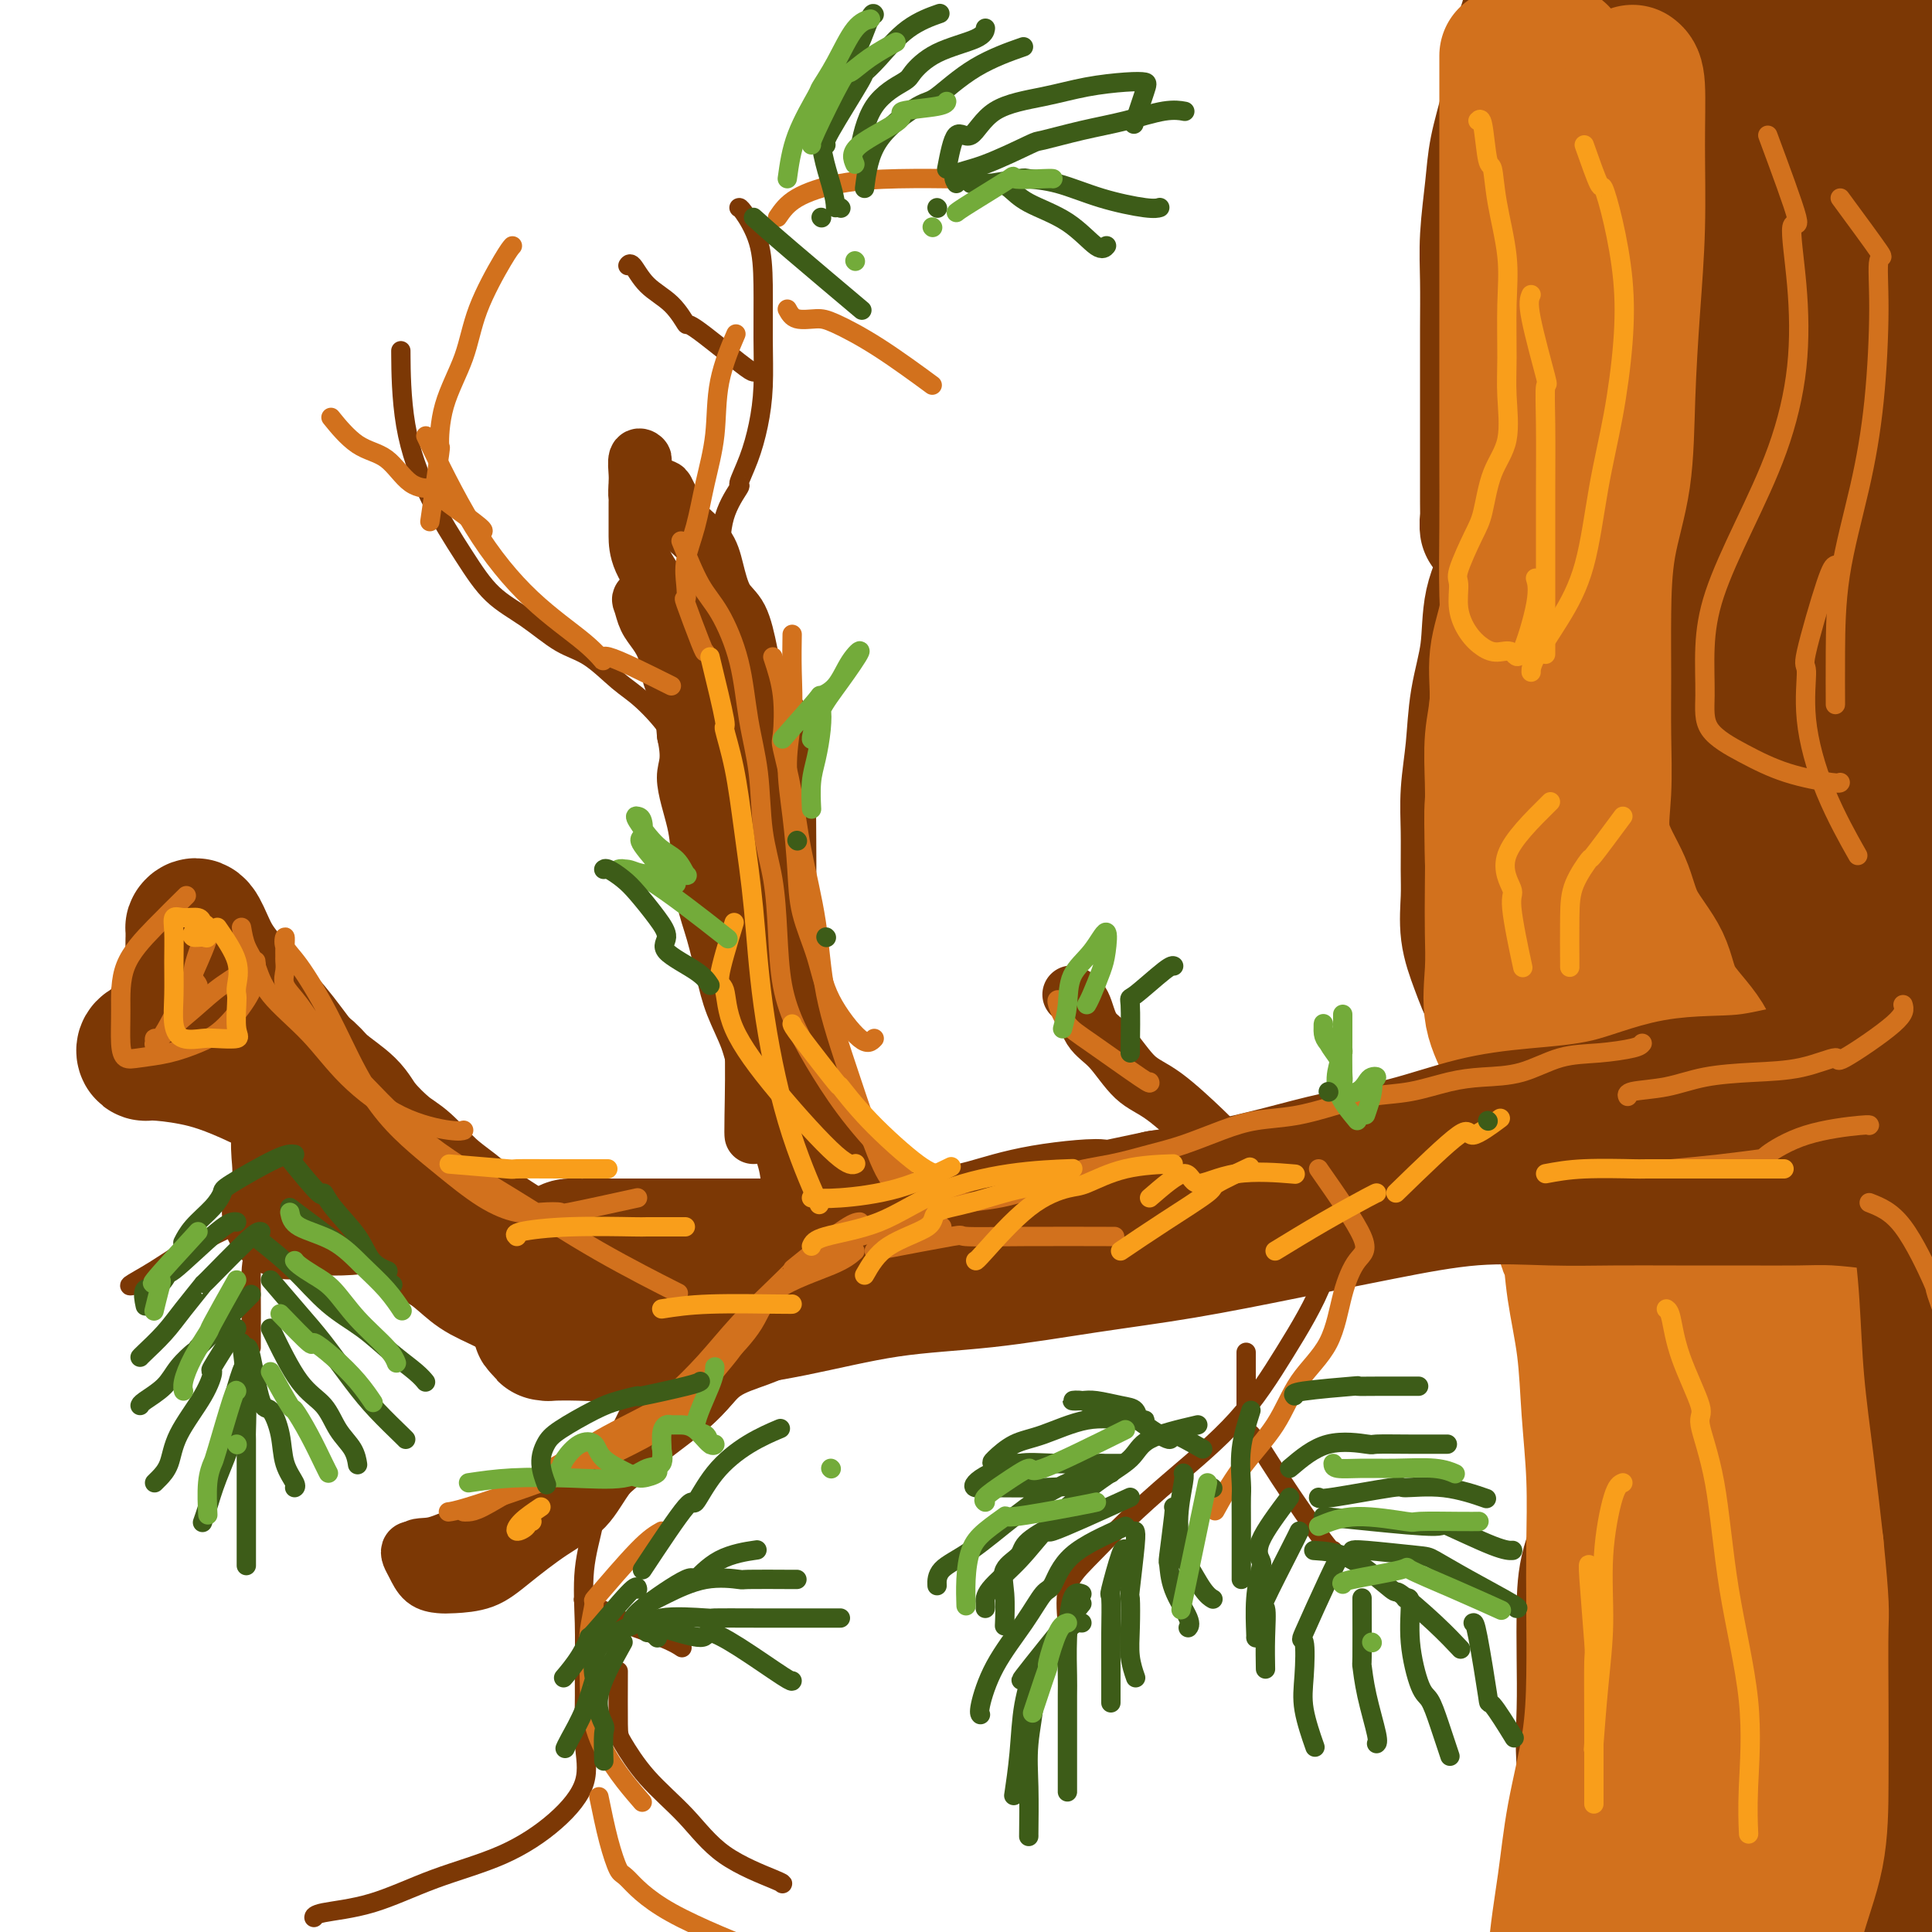 <svg viewBox='0 0 400 400' version='1.1' xmlns='http://www.w3.org/2000/svg' xmlns:xlink='http://www.w3.org/1999/xlink'><g fill='none' stroke='rgb(124,56,5)' stroke-width='28' stroke-linecap='round' stroke-linejoin='round'><path d='M321,26c-3.100,2.458 -6.200,4.916 -7,8c-0.800,3.084 0.701,6.794 1,11c0.299,4.206 -0.603,8.908 -1,14c-0.397,5.092 -0.288,10.573 -1,15c-0.712,4.427 -2.243,7.798 -3,12c-0.757,4.202 -0.739,9.234 -1,13c-0.261,3.766 -0.802,6.265 -1,8c-0.198,1.735 -0.053,2.705 0,2c0.053,-0.705 0.014,-3.087 0,-5c-0.014,-1.913 -0.004,-3.359 0,-6c0.004,-2.641 0.000,-6.477 0,-10c-0.000,-3.523 0.003,-6.733 0,-10c-0.003,-3.267 -0.013,-6.590 0,-10c0.013,-3.410 0.049,-6.907 0,-10c-0.049,-3.093 -0.182,-5.781 0,-9c0.182,-3.219 0.678,-6.967 1,-10c0.322,-3.033 0.471,-5.350 1,-8c0.529,-2.650 1.437,-5.632 2,-8c0.563,-2.368 0.781,-4.121 1,-6c0.219,-1.879 0.440,-3.885 1,-6c0.560,-2.115 1.458,-4.339 2,-6c0.542,-1.661 0.726,-2.760 1,-4c0.274,-1.240 0.637,-2.620 1,-4'/><path d='M318,-3c1.572,-7.376 0.502,0.182 0,4c-0.502,3.818 -0.436,3.894 0,5c0.436,1.106 1.241,3.240 2,6c0.759,2.760 1.472,6.145 2,9c0.528,2.855 0.871,5.181 1,8c0.129,2.819 0.043,6.130 0,10c-0.043,3.870 -0.045,8.300 0,12c0.045,3.700 0.135,6.672 0,10c-0.135,3.328 -0.496,7.014 -1,11c-0.504,3.986 -1.151,8.274 -2,12c-0.849,3.726 -1.900,6.891 -3,10c-1.100,3.109 -2.249,6.161 -3,10c-0.751,3.839 -1.104,8.463 -2,12c-0.896,3.537 -2.335,5.987 -3,9c-0.665,3.013 -0.556,6.588 -1,10c-0.444,3.412 -1.439,6.659 -2,10c-0.561,3.341 -0.686,6.775 -1,10c-0.314,3.225 -0.818,6.240 -1,9c-0.182,2.760 -0.043,5.264 0,8c0.043,2.736 -0.009,5.703 0,8c0.009,2.297 0.078,3.923 0,6c-0.078,2.077 -0.302,4.606 0,7c0.302,2.394 1.129,4.655 2,7c0.871,2.345 1.785,4.776 3,7c1.215,2.224 2.732,4.242 4,6c1.268,1.758 2.288,3.255 3,5c0.712,1.745 1.115,3.739 2,6c0.885,2.261 2.253,4.789 3,7c0.747,2.211 0.874,4.106 1,6'/><path d='M322,237c3.249,7.656 2.371,4.797 2,5c-0.371,0.203 -0.236,3.467 0,6c0.236,2.533 0.574,4.336 1,6c0.426,1.664 0.940,3.189 1,5c0.060,1.811 -0.335,3.908 0,6c0.335,2.092 1.400,4.179 2,6c0.600,1.821 0.735,3.377 1,5c0.265,1.623 0.660,3.312 1,5c0.340,1.688 0.626,3.377 1,5c0.374,1.623 0.835,3.182 1,5c0.165,1.818 0.034,3.894 0,6c-0.034,2.106 0.029,4.243 0,6c-0.029,1.757 -0.152,3.133 0,5c0.152,1.867 0.577,4.224 0,7c-0.577,2.776 -2.156,5.970 -3,9c-0.844,3.030 -0.952,5.897 -1,9c-0.048,3.103 -0.035,6.442 0,10c0.035,3.558 0.092,7.334 0,11c-0.092,3.666 -0.334,7.223 0,11c0.334,3.777 1.245,7.775 2,12c0.755,4.225 1.353,8.678 2,13c0.647,4.322 1.343,8.512 2,13c0.657,4.488 1.274,9.274 2,14c0.726,4.726 1.561,9.392 2,14c0.439,4.608 0.482,9.157 1,14c0.518,4.843 1.510,9.978 2,14c0.490,4.022 0.478,6.929 1,8c0.522,1.071 1.578,0.306 2,0c0.422,-0.306 0.211,-0.153 0,0'/><path d='M356,11c-0.844,1.027 -1.689,2.054 -2,6c-0.311,3.946 -0.090,10.810 0,14c0.090,3.190 0.048,2.706 0,6c-0.048,3.294 -0.104,10.366 -1,20c-0.896,9.634 -2.633,21.831 -4,35c-1.367,13.169 -2.366,27.309 -3,39c-0.634,11.691 -0.904,20.932 -1,30c-0.096,9.068 -0.018,17.963 0,23c0.018,5.037 -0.022,6.217 0,7c0.022,0.783 0.107,1.169 0,1c-0.107,-0.169 -0.407,-0.892 -1,-7c-0.593,-6.108 -1.480,-17.602 -2,-32c-0.520,-14.398 -0.674,-31.700 -1,-47c-0.326,-15.300 -0.826,-28.598 -1,-39c-0.174,-10.402 -0.024,-17.909 0,-25c0.024,-7.091 -0.080,-13.766 0,-19c0.080,-5.234 0.343,-9.026 0,-12c-0.343,-2.974 -1.291,-5.129 -2,-6c-0.709,-0.871 -1.181,-0.457 -2,-1c-0.819,-0.543 -1.987,-2.043 -4,1c-2.013,3.043 -4.870,10.629 -8,21c-3.130,10.371 -6.534,23.528 -8,38c-1.466,14.472 -0.996,30.261 -1,45c-0.004,14.739 -0.482,28.429 1,40c1.482,11.571 4.923,21.023 8,28c3.077,6.977 5.791,11.479 8,15c2.209,3.521 3.912,6.059 5,7c1.088,0.941 1.560,0.283 2,0c0.440,-0.283 0.849,-0.192 1,-6c0.151,-5.808 0.043,-17.517 0,-31c-0.043,-13.483 -0.022,-28.742 0,-44'/><path d='M340,118c-0.280,-19.273 -0.980,-29.955 0,-39c0.980,-9.045 3.638,-16.452 6,-22c2.362,-5.548 4.427,-9.238 6,-13c1.573,-3.762 2.654,-7.596 4,-11c1.346,-3.404 2.956,-6.376 4,-8c1.044,-1.624 1.523,-1.899 2,-2c0.477,-0.101 0.953,-0.027 1,7c0.047,7.027 -0.335,21.006 0,36c0.335,14.994 1.386,31.002 3,46c1.614,14.998 3.791,28.986 6,41c2.209,12.014 4.450,22.054 6,28c1.550,5.946 2.409,7.799 4,9c1.591,1.201 3.915,1.751 5,-1c1.085,-2.751 0.932,-8.803 1,-20c0.068,-11.197 0.358,-27.539 0,-44c-0.358,-16.461 -1.365,-33.040 -2,-48c-0.635,-14.960 -0.899,-28.302 -1,-38c-0.101,-9.698 -0.038,-15.751 0,-20c0.038,-4.249 0.051,-6.692 0,-8c-0.051,-1.308 -0.167,-1.481 0,-1c0.167,0.481 0.617,1.615 0,7c-0.617,5.385 -2.302,15.020 -3,28c-0.698,12.980 -0.410,29.306 0,45c0.410,15.694 0.940,30.757 2,43c1.060,12.243 2.648,21.665 5,28c2.352,6.335 5.467,9.581 7,11c1.533,1.419 1.483,1.009 2,-2c0.517,-3.009 1.601,-8.618 2,-21c0.399,-12.382 0.114,-31.538 0,-49c-0.114,-17.462 -0.057,-33.231 0,-49'/><path d='M400,51c0.009,-21.320 0.032,-25.621 0,-31c-0.032,-5.379 -0.119,-11.836 0,-15c0.119,-3.164 0.444,-3.035 0,-3c-0.444,0.035 -1.659,-0.025 -3,0c-1.341,0.025 -2.810,0.134 -5,3c-2.190,2.866 -5.102,8.489 -8,16c-2.898,7.511 -5.782,16.910 -8,28c-2.218,11.090 -3.771,23.871 -5,37c-1.229,13.129 -2.132,26.605 -3,41c-0.868,14.395 -1.699,29.709 -2,46c-0.301,16.291 -0.073,33.559 0,52c0.073,18.441 -0.009,38.054 0,56c0.009,17.946 0.110,34.224 0,48c-0.110,13.776 -0.430,25.049 0,33c0.430,7.951 1.611,12.578 2,16c0.389,3.422 -0.015,5.639 0,4c0.015,-1.639 0.448,-7.132 -2,-19c-2.448,-11.868 -7.777,-30.110 -13,-51c-5.223,-20.890 -10.342,-44.429 -13,-65c-2.658,-20.571 -2.856,-38.173 -3,-51c-0.144,-12.827 -0.233,-20.878 0,-26c0.233,-5.122 0.787,-7.316 1,-9c0.213,-1.684 0.086,-2.859 0,-4c-0.086,-1.141 -0.131,-2.250 0,1c0.131,3.250 0.438,10.858 0,24c-0.438,13.142 -1.620,31.817 -2,51c-0.380,19.183 0.042,38.874 0,58c-0.042,19.126 -0.550,37.688 1,54c1.550,16.312 5.157,30.375 8,40c2.843,9.625 4.921,14.813 7,20'/><path d='M352,405c3.471,10.744 4.649,7.603 6,7c1.351,-0.603 2.876,1.331 4,-1c1.124,-2.331 1.847,-8.927 1,-21c-0.847,-12.073 -3.264,-29.622 -7,-49c-3.736,-19.378 -8.791,-40.584 -11,-61c-2.209,-20.416 -1.573,-40.043 -1,-54c0.573,-13.957 1.082,-22.243 3,-29c1.918,-6.757 5.244,-11.984 8,-16c2.756,-4.016 4.942,-6.822 6,-8c1.058,-1.178 0.987,-0.730 1,-1c0.013,-0.270 0.109,-1.258 0,5c-0.109,6.258 -0.422,19.762 -2,38c-1.578,18.238 -4.421,41.208 -6,63c-1.579,21.792 -1.895,42.404 -2,61c-0.105,18.596 -0.001,35.175 0,47c0.001,11.825 -0.103,18.896 0,22c0.103,3.104 0.411,2.241 1,2c0.589,-0.241 1.459,0.140 2,-6c0.541,-6.140 0.753,-18.802 1,-36c0.247,-17.198 0.529,-38.931 2,-60c1.471,-21.069 4.131,-41.475 8,-59c3.869,-17.525 8.948,-32.171 14,-43c5.052,-10.829 10.077,-17.842 13,-21c2.923,-3.158 3.743,-2.462 4,-3c0.257,-0.538 -0.050,-2.310 0,2c0.050,4.310 0.458,14.700 -1,31c-1.458,16.300 -4.783,38.508 -7,60c-2.217,21.492 -3.326,42.266 -4,60c-0.674,17.734 -0.912,32.428 -1,43c-0.088,10.572 -0.025,17.020 0,20c0.025,2.980 0.013,2.490 0,2'/><path d='M384,400c-0.150,10.595 -0.025,4.581 0,-2c0.025,-6.581 -0.050,-13.729 0,-29c0.050,-15.271 0.223,-38.664 0,-63c-0.223,-24.336 -0.844,-49.615 0,-72c0.844,-22.385 3.152,-41.876 6,-53c2.848,-11.124 6.238,-13.880 8,-15c1.762,-1.120 1.898,-0.604 2,0c0.102,0.604 0.171,1.297 0,6c-0.171,4.703 -0.584,13.417 -2,28c-1.416,14.583 -3.837,35.034 -5,56c-1.163,20.966 -1.069,42.446 -1,61c0.069,18.554 0.113,34.181 1,47c0.887,12.819 2.617,22.830 4,28c1.383,5.170 2.419,5.498 3,6c0.581,0.502 0.706,1.179 1,-1c0.294,-2.179 0.758,-7.213 1,-19c0.242,-11.787 0.264,-30.326 0,-48c-0.264,-17.674 -0.813,-34.482 -1,-47c-0.187,-12.518 -0.010,-20.746 1,-24c1.010,-3.254 2.854,-1.532 4,-1c1.146,0.532 1.594,-0.124 2,4c0.406,4.124 0.772,13.029 0,25c-0.772,11.971 -2.680,27.007 -4,42c-1.320,14.993 -2.053,29.943 -3,43c-0.947,13.057 -2.108,24.222 -3,32c-0.892,7.778 -1.514,12.168 -2,14c-0.486,1.832 -0.835,1.104 -1,0c-0.165,-1.104 -0.147,-2.585 0,-9c0.147,-6.415 0.424,-17.766 0,-32c-0.424,-14.234 -1.550,-31.353 -2,-47c-0.450,-15.647 -0.225,-29.824 0,-44'/><path d='M393,286c-0.344,-28.457 0.297,-33.601 2,-43c1.703,-9.399 4.469,-23.054 6,-35c1.531,-11.946 1.828,-22.183 2,-34c0.172,-11.817 0.219,-25.213 0,-38c-0.219,-12.787 -0.704,-24.966 -2,-36c-1.296,-11.034 -3.405,-20.924 -5,-28c-1.595,-7.076 -2.678,-11.339 -4,-15c-1.322,-3.661 -2.884,-6.721 -4,-11c-1.116,-4.279 -1.787,-9.777 -2,-17c-0.213,-7.223 0.032,-16.170 0,-25c-0.032,-8.830 -0.339,-17.544 0,-24c0.339,-6.456 1.325,-10.655 2,-11c0.675,-0.345 1.039,3.164 0,8c-1.039,4.836 -3.480,10.998 -6,20c-2.520,9.002 -5.120,20.843 -8,32c-2.880,11.157 -6.040,21.631 -8,31c-1.960,9.369 -2.721,17.634 -4,23c-1.279,5.366 -3.075,7.832 -4,9c-0.925,1.168 -0.981,1.038 -1,0c-0.019,-1.038 -0.003,-2.985 0,-8c0.003,-5.015 -0.006,-13.100 0,-23c0.006,-9.900 0.026,-21.615 0,-32c-0.026,-10.385 -0.099,-19.438 0,-28c0.099,-8.562 0.368,-16.631 1,-23c0.632,-6.369 1.626,-11.037 2,-13c0.374,-1.963 0.128,-1.222 0,-1c-0.128,0.222 -0.137,-0.074 0,2c0.137,2.074 0.422,6.520 0,11c-0.422,4.480 -1.549,8.994 -2,13c-0.451,4.006 -0.225,7.503 0,11'/><path d='M358,1c-0.228,5.867 0.202,2.534 0,2c-0.202,-0.534 -1.035,1.730 0,-1c1.035,-2.730 3.937,-10.453 6,-17c2.063,-6.547 3.286,-11.916 4,-16c0.714,-4.084 0.918,-6.881 1,-8c0.082,-1.119 0.041,-0.559 0,0'/></g>
<g fill='none' stroke='rgb(210,113,29)' stroke-width='28' stroke-linecap='round' stroke-linejoin='round'><path d='M323,11c-0.002,2.497 -0.003,4.993 0,6c0.003,1.007 0.012,0.523 0,1c-0.012,0.477 -0.044,1.914 0,5c0.044,3.086 0.164,7.822 0,12c-0.164,4.178 -0.611,7.799 -1,12c-0.389,4.201 -0.719,8.984 -1,13c-0.281,4.016 -0.513,7.266 -1,11c-0.487,3.734 -1.228,7.952 -2,12c-0.772,4.048 -1.574,7.927 -2,12c-0.426,4.073 -0.477,8.341 -1,12c-0.523,3.659 -1.517,6.708 -2,10c-0.483,3.292 -0.455,6.825 -1,10c-0.545,3.175 -1.663,5.991 -2,9c-0.337,3.009 0.105,6.210 0,9c-0.105,2.790 -0.759,5.167 -1,8c-0.241,2.833 -0.069,6.120 0,9c0.069,2.880 0.034,5.353 0,8c-0.034,2.647 -0.068,5.468 0,8c0.068,2.532 0.238,4.776 1,7c0.762,2.224 2.118,4.429 3,7c0.882,2.571 1.292,5.507 2,8c0.708,2.493 1.714,4.544 3,7c1.286,2.456 2.852,5.318 4,8c1.148,2.682 1.879,5.183 3,8c1.121,2.817 2.632,5.951 4,9c1.368,3.049 2.594,6.013 4,9c1.406,2.987 2.994,5.996 4,9c1.006,3.004 1.430,6.001 2,9c0.570,2.999 1.285,5.999 2,9'/><path d='M341,268c4.995,15.945 1.482,10.807 1,11c-0.482,0.193 2.067,5.716 3,10c0.933,4.284 0.250,7.327 0,11c-0.250,3.673 -0.067,7.975 0,12c0.067,4.025 0.018,7.772 0,12c-0.018,4.228 -0.005,8.938 0,13c0.005,4.062 0.001,7.477 0,12c-0.001,4.523 -0.000,10.154 0,15c0.000,4.846 0.000,8.908 0,13c-0.000,4.092 -0.000,8.214 0,13c0.000,4.786 0.000,10.235 0,15c-0.000,4.765 -0.000,8.846 0,13c0.000,4.154 0.000,8.382 0,13c-0.000,4.618 -0.000,9.628 0,12c0.000,2.372 0.000,2.106 0,2c-0.000,-0.106 -0.000,-0.053 0,0'/><path d='M312,12c-0.000,-0.525 -0.000,-1.051 0,1c0.000,2.051 0.000,6.677 0,9c-0.000,2.323 -0.000,2.341 0,3c0.000,0.659 0.000,1.958 0,5c-0.000,3.042 -0.000,7.827 0,12c0.000,4.173 0.000,7.732 0,12c-0.000,4.268 -0.001,9.243 0,14c0.001,4.757 0.002,9.297 0,14c-0.002,4.703 -0.008,9.571 0,14c0.008,4.429 0.031,8.419 0,13c-0.031,4.581 -0.117,9.755 0,14c0.117,4.245 0.438,7.563 0,11c-0.438,3.437 -1.634,6.992 -2,11c-0.366,4.008 0.098,8.467 0,12c-0.098,3.533 -0.758,6.139 -1,9c-0.242,2.861 -0.068,5.978 0,9c0.068,3.022 0.028,5.950 0,9c-0.028,3.050 -0.044,6.221 0,9c0.044,2.779 0.149,5.167 0,8c-0.149,2.833 -0.553,6.110 0,9c0.553,2.890 2.063,5.392 3,8c0.937,2.608 1.300,5.320 2,8c0.700,2.680 1.737,5.327 3,8c1.263,2.673 2.752,5.371 4,8c1.248,2.629 2.257,5.190 3,8c0.743,2.810 1.221,5.869 2,9c0.779,3.131 1.858,6.334 3,9c1.142,2.666 2.346,4.795 3,8c0.654,3.205 0.758,7.487 1,11c0.242,3.513 0.621,6.256 1,9'/><path d='M334,296c0.314,5.011 0.099,7.537 0,11c-0.099,3.463 -0.083,7.861 0,12c0.083,4.139 0.233,8.018 0,12c-0.233,3.982 -0.847,8.065 -1,12c-0.153,3.935 0.156,7.720 0,12c-0.156,4.280 -0.777,9.054 -1,13c-0.223,3.946 -0.047,7.065 0,11c0.047,3.935 -0.034,8.685 0,13c0.034,4.315 0.181,8.195 0,13c-0.181,4.805 -0.692,10.536 0,17c0.692,6.464 2.588,13.660 4,21c1.412,7.340 2.342,14.822 4,21c1.658,6.178 4.045,11.051 5,13c0.955,1.949 0.477,0.975 0,0'/><path d='M338,15c0.429,0.318 0.858,0.635 1,3c0.142,2.365 -0.001,6.777 0,12c0.001,5.223 0.148,11.258 0,17c-0.148,5.742 -0.590,11.191 -1,17c-0.410,5.809 -0.789,11.977 -1,18c-0.211,6.023 -0.253,11.901 -1,17c-0.747,5.099 -2.199,9.420 -3,14c-0.801,4.580 -0.950,9.418 -1,14c-0.050,4.582 -0.000,8.908 0,13c0.000,4.092 -0.050,7.950 0,12c0.050,4.050 0.199,8.292 0,12c-0.199,3.708 -0.745,6.880 0,10c0.745,3.120 2.780,6.186 4,9c1.220,2.814 1.626,5.376 3,8c1.374,2.624 3.716,5.310 5,8c1.284,2.690 1.511,5.383 3,8c1.489,2.617 4.240,5.158 6,8c1.760,2.842 2.527,5.985 4,9c1.473,3.015 3.651,5.901 5,9c1.349,3.099 1.870,6.411 3,10c1.130,3.589 2.869,7.456 4,12c1.131,4.544 1.654,9.764 2,15c0.346,5.236 0.516,10.487 1,16c0.484,5.513 1.281,11.290 2,17c0.719,5.710 1.359,11.355 2,17'/><path d='M376,320c1.310,13.143 1.084,13.500 1,17c-0.084,3.500 -0.025,10.144 0,16c0.025,5.856 0.016,10.924 0,16c-0.016,5.076 -0.039,10.161 -1,15c-0.961,4.839 -2.860,9.430 -4,14c-1.140,4.570 -1.521,9.117 -2,14c-0.479,4.883 -1.057,10.102 -2,15c-0.943,4.898 -2.253,9.474 -3,15c-0.747,5.526 -0.932,12.003 -1,18c-0.068,5.997 -0.018,11.515 0,18c0.018,6.485 0.005,13.938 0,18c-0.005,4.062 -0.001,4.732 0,5c0.001,0.268 0.001,0.134 0,0'/><path d='M346,225c0.131,-0.633 0.262,-1.266 1,2c0.738,3.266 2.085,10.430 3,13c0.915,2.570 1.400,0.547 2,2c0.600,1.453 1.317,6.382 3,11c1.683,4.618 4.332,8.926 6,14c1.668,5.074 2.355,10.915 3,17c0.645,6.085 1.247,12.413 2,19c0.753,6.587 1.658,13.434 2,21c0.342,7.566 0.123,15.853 0,24c-0.123,8.147 -0.148,16.156 0,25c0.148,8.844 0.471,18.525 0,27c-0.471,8.475 -1.734,15.746 -3,23c-1.266,7.254 -2.535,14.491 -4,20c-1.465,5.509 -3.125,9.291 -4,12c-0.875,2.709 -0.964,4.345 -1,5c-0.036,0.655 -0.018,0.327 0,0'/><path d='M324,241c0.026,1.419 0.052,2.839 0,6c-0.052,3.161 -0.183,8.065 0,10c0.183,1.935 0.680,0.902 1,2c0.320,1.098 0.464,4.325 1,8c0.536,3.675 1.464,7.796 2,12c0.536,4.204 0.680,8.492 1,13c0.320,4.508 0.817,9.237 1,14c0.183,4.763 0.053,9.559 0,14c-0.053,4.441 -0.030,8.525 0,13c0.030,4.475 0.067,9.339 0,14c-0.067,4.661 -0.239,9.118 -1,14c-0.761,4.882 -2.111,10.187 -3,15c-0.889,4.813 -1.317,9.133 -2,14c-0.683,4.867 -1.622,10.282 -2,16c-0.378,5.718 -0.194,11.739 0,19c0.194,7.261 0.398,15.763 1,21c0.602,5.237 1.600,7.211 2,8c0.400,0.789 0.200,0.395 0,0'/></g>
<g fill='none' stroke='rgb(124,56,5)' stroke-width='28' stroke-linecap='round' stroke-linejoin='round'><path d='M390,249c-3.563,-0.423 -7.126,-0.845 -10,-1c-2.874,-0.155 -5.058,-0.041 -8,0c-2.942,0.041 -6.640,0.009 -11,0c-4.360,-0.009 -9.381,0.006 -14,0c-4.619,-0.006 -8.836,-0.032 -13,0c-4.164,0.032 -8.274,0.123 -13,0c-4.726,-0.123 -10.066,-0.459 -16,0c-5.934,0.459 -12.461,1.713 -19,3c-6.539,1.287 -13.088,2.608 -20,4c-6.912,1.392 -14.185,2.855 -21,4c-6.815,1.145 -13.173,1.973 -20,3c-6.827,1.027 -14.124,2.255 -21,3c-6.876,0.745 -13.331,1.009 -20,2c-6.669,0.991 -13.552,2.711 -20,4c-6.448,1.289 -12.461,2.149 -18,3c-5.539,0.851 -10.605,1.693 -15,2c-4.395,0.307 -8.120,0.080 -11,0c-2.880,-0.080 -4.916,-0.011 -6,0c-1.084,0.011 -1.215,-0.035 -1,0c0.215,0.035 0.776,0.153 1,0c0.224,-0.153 0.112,-0.576 0,-1'/><path d='M114,275c-4.707,-0.034 -0.473,-0.618 1,-2c1.473,-1.382 0.187,-3.561 0,-5c-0.187,-1.439 0.727,-2.137 1,-3c0.273,-0.863 -0.095,-1.892 0,-3c0.095,-1.108 0.655,-2.297 1,-3c0.345,-0.703 0.477,-0.920 1,-1c0.523,-0.080 1.437,-0.021 2,0c0.563,0.021 0.775,0.006 1,0c0.225,-0.006 0.462,-0.002 1,0c0.538,0.002 1.378,0.000 3,0c1.622,-0.000 4.028,-0.000 6,0c1.972,0.000 3.511,-0.000 6,0c2.489,0.000 5.927,0.001 9,0c3.073,-0.001 5.780,-0.002 9,0c3.220,0.002 6.952,0.008 11,0c4.048,-0.008 8.412,-0.031 12,0c3.588,0.031 6.399,0.117 10,0c3.601,-0.117 7.992,-0.436 12,-1c4.008,-0.564 7.632,-1.373 11,-2c3.368,-0.627 6.479,-1.073 10,-2c3.521,-0.927 7.453,-2.336 11,-3c3.547,-0.664 6.711,-0.582 10,-1c3.289,-0.418 6.704,-1.335 10,-2c3.296,-0.665 6.473,-1.079 10,-2c3.527,-0.921 7.403,-2.348 11,-3c3.597,-0.652 6.916,-0.527 10,-1c3.084,-0.473 5.934,-1.544 9,-2c3.066,-0.456 6.348,-0.298 10,-1c3.652,-0.702 7.676,-2.266 11,-3c3.324,-0.734 5.950,-0.638 9,-1c3.050,-0.362 6.525,-1.181 10,-2'/><path d='M332,232c22.128,-4.080 11.449,-1.781 10,-1c-1.449,0.781 6.334,0.042 11,-1c4.666,-1.042 6.216,-2.387 9,-3c2.784,-0.613 6.803,-0.494 10,-1c3.197,-0.506 5.571,-1.638 8,-2c2.429,-0.362 4.912,0.047 7,0c2.088,-0.047 3.782,-0.548 5,-1c1.218,-0.452 1.959,-0.853 2,-1c0.041,-0.147 -0.618,-0.039 -1,0c-0.382,0.039 -0.487,0.011 -1,0c-0.513,-0.011 -1.434,-0.003 -2,0c-0.566,0.003 -0.779,0.001 -1,0c-0.221,-0.001 -0.452,-0.002 -1,0c-0.548,0.002 -1.413,0.008 -2,0c-0.587,-0.008 -0.896,-0.030 -2,0c-1.104,0.030 -3.004,0.112 -5,0c-1.996,-0.112 -4.086,-0.420 -7,0c-2.914,0.420 -6.650,1.567 -11,2c-4.350,0.433 -9.315,0.153 -14,1c-4.685,0.847 -9.091,2.821 -14,4c-4.909,1.179 -10.319,1.565 -15,2c-4.681,0.435 -8.631,0.921 -13,2c-4.369,1.079 -9.157,2.750 -14,4c-4.843,1.250 -9.741,2.077 -14,3c-4.259,0.923 -7.877,1.941 -12,3c-4.123,1.059 -8.749,2.160 -13,3c-4.251,0.840 -8.125,1.420 -12,2'/><path d='M240,248c-18.706,3.992 -11.971,2.472 -12,2c-0.029,-0.472 -6.821,0.104 -12,1c-5.179,0.896 -8.746,2.114 -12,3c-3.254,0.886 -6.195,1.442 -10,2c-3.805,0.558 -8.473,1.120 -12,2c-3.527,0.880 -5.912,2.078 -9,3c-3.088,0.922 -6.879,1.568 -10,2c-3.121,0.432 -5.571,0.652 -8,1c-2.429,0.348 -4.837,0.826 -7,1c-2.163,0.174 -4.082,0.045 -6,0c-1.918,-0.045 -3.836,-0.007 -6,0c-2.164,0.007 -4.576,-0.017 -7,0c-2.424,0.017 -4.861,0.073 -7,0c-2.139,-0.073 -3.982,-0.277 -6,-1c-2.018,-0.723 -4.212,-1.966 -6,-3c-1.788,-1.034 -3.171,-1.859 -5,-3c-1.829,-1.141 -4.105,-2.596 -6,-4c-1.895,-1.404 -3.411,-2.756 -5,-4c-1.589,-1.244 -3.252,-2.380 -5,-4c-1.748,-1.620 -3.581,-3.725 -5,-5c-1.419,-1.275 -2.424,-1.721 -4,-3c-1.576,-1.279 -3.722,-3.391 -5,-5c-1.278,-1.609 -1.687,-2.716 -3,-4c-1.313,-1.284 -3.529,-2.747 -5,-4c-1.471,-1.253 -2.198,-2.297 -3,-3c-0.802,-0.703 -1.679,-1.067 -2,-1c-0.321,0.067 -0.086,0.564 0,1c0.086,0.436 0.023,0.810 0,2c-0.023,1.190 -0.007,3.197 0,5c0.007,1.803 0.003,3.401 0,5'/><path d='M62,234c-0.321,2.974 -0.125,4.409 0,6c0.125,1.591 0.177,3.337 0,5c-0.177,1.663 -0.583,3.244 -1,4c-0.417,0.756 -0.843,0.686 -1,1c-0.157,0.314 -0.043,1.010 0,1c0.043,-0.010 0.015,-0.727 1,-1c0.985,-0.273 2.982,-0.104 5,0c2.018,0.104 4.056,0.142 6,0c1.944,-0.142 3.795,-0.464 6,0c2.205,0.464 4.764,1.713 7,3c2.236,1.287 4.148,2.613 6,4c1.852,1.387 3.642,2.833 5,4c1.358,1.167 2.283,2.053 4,3c1.717,0.947 4.225,1.956 6,3c1.775,1.044 2.815,2.122 4,3c1.185,0.878 2.513,1.555 5,2c2.487,0.445 6.131,0.658 8,1c1.869,0.342 1.963,0.812 2,1c0.037,0.188 0.019,0.094 0,0'/><path d='M92,258c-2.885,-3.451 -5.771,-6.901 -7,-9c-1.229,-2.099 -0.803,-2.846 -2,-4c-1.197,-1.154 -4.019,-2.714 -6,-5c-1.981,-2.286 -3.121,-5.297 -5,-8c-1.879,-2.703 -4.495,-5.100 -7,-8c-2.505,-2.900 -4.898,-6.305 -7,-9c-2.102,-2.695 -3.912,-4.680 -6,-7c-2.088,-2.320 -4.454,-4.976 -6,-7c-1.546,-2.024 -2.271,-3.416 -3,-5c-0.729,-1.584 -1.462,-3.359 -2,-4c-0.538,-0.641 -0.882,-0.150 -1,0c-0.118,0.150 -0.009,-0.043 0,1c0.009,1.043 -0.081,3.322 0,5c0.081,1.678 0.331,2.754 0,4c-0.331,1.246 -1.245,2.662 -2,4c-0.755,1.338 -1.352,2.597 -2,4c-0.648,1.403 -1.349,2.950 -2,4c-0.651,1.050 -1.253,1.604 -2,2c-0.747,0.396 -1.640,0.636 -2,1c-0.360,0.364 -0.188,0.853 0,1c0.188,0.147 0.390,-0.046 2,0c1.610,0.046 4.627,0.332 8,1c3.373,0.668 7.100,1.718 14,5c6.900,3.282 16.971,8.795 21,11c4.029,2.205 2.014,1.103 0,0'/></g>
<g fill='none' stroke='rgb(124,56,5)' stroke-width='12' stroke-linecap='round' stroke-linejoin='round'><path d='M201,256c-1.379,-0.791 -2.758,-1.582 -5,-3c-2.242,-1.418 -5.348,-3.462 -7,-4c-1.652,-0.538 -1.850,0.429 -3,0c-1.150,-0.429 -3.253,-2.253 -5,-4c-1.747,-1.747 -3.137,-3.417 -5,-6c-1.863,-2.583 -4.198,-6.080 -6,-10c-1.802,-3.920 -3.071,-8.264 -4,-12c-0.929,-3.736 -1.517,-6.862 -2,-10c-0.483,-3.138 -0.861,-6.286 -1,-10c-0.139,-3.714 -0.041,-7.994 0,-12c0.041,-4.006 0.023,-7.739 0,-11c-0.023,-3.261 -0.051,-6.051 0,-9c0.051,-2.949 0.182,-6.055 0,-9c-0.182,-2.945 -0.677,-5.727 -2,-8c-1.323,-2.273 -3.473,-4.037 -5,-6c-1.527,-1.963 -2.431,-4.124 -4,-6c-1.569,-1.876 -3.804,-3.468 -6,-5c-2.196,-1.532 -4.351,-3.004 -6,-4c-1.649,-0.996 -2.790,-1.516 -4,-2c-1.210,-0.484 -2.489,-0.931 -3,-1c-0.511,-0.069 -0.254,0.242 0,1c0.254,0.758 0.506,1.964 1,3c0.494,1.036 1.232,1.902 2,3c0.768,1.098 1.567,2.428 2,4c0.433,1.572 0.501,3.385 1,5c0.499,1.615 1.428,3.033 2,5c0.572,1.967 0.786,4.484 1,7'/><path d='M142,152c1.285,5.925 -0.004,6.738 0,9c0.004,2.262 1.300,5.972 2,9c0.700,3.028 0.805,5.374 1,8c0.195,2.626 0.479,5.530 1,8c0.521,2.470 1.279,4.504 2,7c0.721,2.496 1.405,5.453 2,8c0.595,2.547 1.100,4.685 2,7c0.900,2.315 2.196,4.806 3,7c0.804,2.194 1.118,4.093 2,6c0.882,1.907 2.333,3.824 3,6c0.667,2.176 0.549,4.610 1,7c0.451,2.390 1.470,4.737 2,7c0.530,2.263 0.570,4.442 1,6c0.430,1.558 1.251,2.495 2,4c0.749,1.505 1.428,3.579 2,5c0.572,1.421 1.039,2.190 2,3c0.961,0.810 2.418,1.660 3,2c0.582,0.340 0.291,0.170 0,0'/><path d='M146,137c1.352,1.534 2.705,3.069 3,5c0.295,1.931 -0.467,4.260 0,7c0.467,2.740 2.163,5.893 3,9c0.837,3.107 0.816,6.169 1,10c0.184,3.831 0.572,8.433 1,12c0.428,3.567 0.896,6.100 1,9c0.104,2.900 -0.155,6.166 0,9c0.155,2.834 0.725,5.236 1,8c0.275,2.764 0.257,5.890 1,9c0.743,3.110 2.249,6.203 3,9c0.751,2.797 0.748,5.296 2,8c1.252,2.704 3.760,5.613 6,8c2.240,2.387 4.211,4.254 5,5c0.789,0.746 0.394,0.373 0,0'/><path d='M179,246c-2.444,-3.235 -4.888,-6.470 -6,-9c-1.112,-2.530 -0.893,-4.355 -1,-5c-0.107,-0.645 -0.541,-0.109 -1,-1c-0.459,-0.891 -0.943,-3.210 -2,-6c-1.057,-2.790 -2.686,-6.049 -4,-10c-1.314,-3.951 -2.313,-8.592 -3,-13c-0.687,-4.408 -1.064,-8.584 -2,-13c-0.936,-4.416 -2.432,-9.071 -3,-13c-0.568,-3.929 -0.207,-7.132 0,-10c0.207,-2.868 0.261,-5.401 0,-8c-0.261,-2.599 -0.836,-5.263 -1,-8c-0.164,-2.737 0.083,-5.547 0,-8c-0.083,-2.453 -0.495,-4.550 -1,-7c-0.505,-2.450 -1.101,-5.254 -2,-7c-0.899,-1.746 -2.099,-2.433 -3,-4c-0.901,-1.567 -1.503,-4.014 -2,-6c-0.497,-1.986 -0.891,-3.512 -2,-5c-1.109,-1.488 -2.934,-2.939 -4,-4c-1.066,-1.061 -1.372,-1.731 -2,-3c-0.628,-1.269 -1.579,-3.138 -2,-4c-0.421,-0.862 -0.313,-0.717 -1,-1c-0.687,-0.283 -2.170,-0.995 -3,-2c-0.830,-1.005 -1.007,-2.305 -1,-3c0.007,-0.695 0.198,-0.786 0,-1c-0.198,-0.214 -0.785,-0.552 -1,0c-0.215,0.552 -0.058,1.995 0,3c0.058,1.005 0.017,1.573 0,2c-0.017,0.427 -0.008,0.714 0,1'/><path d='M132,101c-0.155,1.195 -0.041,1.682 0,2c0.041,0.318 0.011,0.466 0,1c-0.011,0.534 -0.003,1.454 0,2c0.003,0.546 0.001,0.720 0,1c-0.001,0.280 -0.001,0.667 0,1c0.001,0.333 0.003,0.611 0,1c-0.003,0.389 -0.010,0.890 0,2c0.010,1.110 0.037,2.830 1,5c0.963,2.170 2.863,4.789 5,8c2.137,3.211 4.513,7.015 6,11c1.487,3.985 2.087,8.151 3,12c0.913,3.849 2.138,7.382 3,11c0.862,3.618 1.359,7.322 2,11c0.641,3.678 1.426,7.332 2,11c0.574,3.668 0.939,7.351 1,11c0.061,3.649 -0.180,7.265 0,11c0.180,3.735 0.780,7.589 1,13c0.220,5.411 0.059,12.380 0,16c-0.059,3.620 -0.017,3.891 0,4c0.017,0.109 0.008,0.054 0,0'/><path d='M220,259c-2.687,2.032 -5.373,4.063 -8,5c-2.627,0.937 -5.194,0.778 -8,1c-2.806,0.222 -5.851,0.825 -9,2c-3.149,1.175 -6.401,2.923 -9,4c-2.599,1.077 -4.543,1.483 -7,2c-2.457,0.517 -5.425,1.144 -8,2c-2.575,0.856 -4.757,1.941 -7,3c-2.243,1.059 -4.547,2.094 -7,3c-2.453,0.906 -5.054,1.685 -7,3c-1.946,1.315 -3.235,3.166 -5,5c-1.765,1.834 -4.005,3.650 -6,5c-1.995,1.350 -3.743,2.233 -6,4c-2.257,1.767 -5.021,4.417 -7,7c-1.979,2.583 -3.174,5.098 -5,7c-1.826,1.902 -4.284,3.189 -7,5c-2.716,1.811 -5.690,4.144 -8,6c-2.310,1.856 -3.956,3.234 -6,4c-2.044,0.766 -4.485,0.920 -6,1c-1.515,0.080 -2.106,0.084 -3,0c-0.894,-0.084 -2.093,-0.257 -3,-1c-0.907,-0.743 -1.521,-2.055 -2,-3c-0.479,-0.945 -0.821,-1.524 -1,-2c-0.179,-0.476 -0.194,-0.850 0,-1c0.194,-0.150 0.597,-0.075 1,0'/><path d='M86,321c0.228,-0.999 1.798,-0.495 4,-1c2.202,-0.505 5.035,-2.018 8,-3c2.965,-0.982 6.062,-1.431 9,-2c2.938,-0.569 5.716,-1.257 9,-3c3.284,-1.743 7.074,-4.542 10,-7c2.926,-2.458 4.988,-4.576 8,-7c3.012,-2.424 6.972,-5.155 10,-8c3.028,-2.845 5.123,-5.804 8,-9c2.877,-3.196 6.536,-6.627 8,-8c1.464,-1.373 0.732,-0.686 0,0'/><path d='M252,237c-0.511,-0.554 -1.022,-1.108 -3,-3c-1.978,-1.892 -5.421,-5.123 -8,-7c-2.579,-1.877 -4.292,-2.402 -6,-4c-1.708,-1.598 -3.411,-4.271 -5,-6c-1.589,-1.729 -3.065,-2.515 -4,-4c-0.935,-1.485 -1.329,-3.669 -2,-5c-0.671,-1.331 -1.620,-1.809 -2,-2c-0.380,-0.191 -0.190,-0.096 0,0'/></g>
<g fill='none' stroke='rgb(124,56,5)' stroke-width='4' stroke-linecap='round' stroke-linejoin='round'><path d='M150,182c-2.191,-5.180 -4.382,-10.360 -5,-13c-0.618,-2.640 0.336,-2.738 0,-4c-0.336,-1.262 -1.961,-3.686 -3,-6c-1.039,-2.314 -1.493,-4.518 -3,-7c-1.507,-2.482 -4.067,-5.241 -6,-7c-1.933,-1.759 -3.240,-2.519 -5,-4c-1.760,-1.481 -3.973,-3.682 -6,-5c-2.027,-1.318 -3.867,-1.753 -6,-3c-2.133,-1.247 -4.557,-3.308 -7,-5c-2.443,-1.692 -4.903,-3.016 -7,-5c-2.097,-1.984 -3.830,-4.628 -6,-8c-2.170,-3.372 -4.778,-7.471 -7,-12c-2.222,-4.529 -4.060,-9.489 -5,-15c-0.940,-5.511 -0.983,-11.575 -1,-14c-0.017,-2.425 -0.009,-1.213 0,0'/><path d='M148,117c0.404,-0.121 0.808,-0.242 1,-2c0.192,-1.758 0.174,-5.153 1,-8c0.826,-2.847 2.498,-5.146 3,-6c0.502,-0.854 -0.167,-0.264 0,-1c0.167,-0.736 1.169,-2.798 2,-5c0.831,-2.202 1.490,-4.544 2,-7c0.510,-2.456 0.873,-5.026 1,-8c0.127,-2.974 0.020,-6.352 0,-10c-0.020,-3.648 0.047,-7.566 0,-11c-0.047,-3.434 -0.209,-6.384 -1,-9c-0.791,-2.616 -2.213,-4.897 -3,-6c-0.787,-1.103 -0.939,-1.030 -1,-1c-0.061,0.030 -0.030,0.015 0,0'/><path d='M156,77c-0.294,-0.057 -0.589,-0.114 -3,-2c-2.411,-1.886 -6.940,-5.603 -9,-7c-2.060,-1.397 -1.652,-0.476 -2,-1c-0.348,-0.524 -1.452,-2.494 -3,-4c-1.548,-1.506 -3.539,-2.548 -5,-4c-1.461,-1.452 -2.393,-3.314 -3,-4c-0.607,-0.686 -0.888,-0.196 -1,0c-0.112,0.196 -0.056,0.098 0,0'/><path d='M141,275c-3.251,1.885 -6.503,3.771 -8,6c-1.497,2.229 -1.240,4.802 -1,6c0.240,1.198 0.463,1.022 0,2c-0.463,0.978 -1.613,3.112 -3,6c-1.387,2.888 -3.013,6.531 -4,10c-0.987,3.469 -1.336,6.764 -2,10c-0.664,3.236 -1.643,6.414 -2,10c-0.357,3.586 -0.092,7.580 0,11c0.092,3.420 0.010,6.268 0,9c-0.010,2.732 0.052,5.350 0,8c-0.052,2.650 -0.217,5.334 0,8c0.217,2.666 0.814,5.316 0,8c-0.814,2.684 -3.041,5.401 -6,8c-2.959,2.599 -6.649,5.078 -11,7c-4.351,1.922 -9.362,3.286 -14,5c-4.638,1.714 -8.903,3.779 -13,5c-4.097,1.221 -8.026,1.598 -10,2c-1.974,0.402 -1.993,0.829 -2,1c-0.007,0.171 -0.004,0.085 0,0'/><path d='M128,346c-0.015,4.358 -0.029,8.716 0,11c0.029,2.284 0.103,2.493 1,4c0.897,1.507 2.619,4.313 5,7c2.381,2.687 5.423,5.256 8,8c2.577,2.744 4.691,5.663 8,8c3.309,2.337 7.814,4.091 10,5c2.186,0.909 2.053,0.974 2,1c-0.053,0.026 -0.027,0.013 0,0'/><path d='M121,331c-0.283,0.093 -0.566,0.186 1,1c1.566,0.814 4.980,2.348 6,3c1.020,0.652 -0.356,0.422 1,1c1.356,0.578 5.442,1.963 8,3c2.558,1.037 3.588,1.725 4,2c0.412,0.275 0.206,0.138 0,0'/><path d='M275,247c0.464,1.540 0.928,3.080 1,6c0.072,2.920 -0.249,7.218 -2,12c-1.751,4.782 -4.933,10.046 -8,15c-3.067,4.954 -6.020,9.598 -10,14c-3.980,4.402 -8.986,8.561 -13,12c-4.014,3.439 -7.037,6.159 -10,9c-2.963,2.841 -5.866,5.803 -8,8c-2.134,2.197 -3.498,3.630 -4,6c-0.502,2.370 -0.144,5.677 0,7c0.144,1.323 0.072,0.661 0,0'/><path d='M258,280c0.000,-0.076 0.000,-0.153 0,3c0.000,3.153 0.000,9.535 0,12c0.000,2.465 0.000,1.014 1,2c1.000,0.986 3.000,4.409 6,9c3.000,4.591 7.000,10.352 9,13c2.000,2.648 2.000,2.185 2,2c0.000,-0.185 0.000,-0.093 0,0'/><path d='M77,246c-3.447,0.316 -6.895,0.631 -10,1c-3.105,0.369 -5.869,0.790 -7,1c-1.131,0.210 -0.631,0.207 -2,1c-1.369,0.793 -4.608,2.380 -8,4c-3.392,1.620 -6.936,3.271 -10,5c-3.064,1.729 -5.646,3.536 -8,5c-2.354,1.464 -4.480,2.587 -5,3c-0.520,0.413 0.566,0.118 1,0c0.434,-0.118 0.217,-0.059 0,0'/><path d='M74,246c-0.868,0.320 -1.735,0.640 -5,2c-3.265,1.360 -8.927,3.761 -11,5c-2.073,1.239 -0.555,1.316 -1,2c-0.445,0.684 -2.851,1.973 -4,4c-1.149,2.027 -1.040,4.791 -1,8c0.040,3.209 0.011,6.864 0,9c-0.011,2.136 -0.003,2.753 0,3c0.003,0.247 0.002,0.123 0,0'/></g>
<g fill='none' stroke='rgb(210,113,29)' stroke-width='4' stroke-linecap='round' stroke-linejoin='round'><path d='M340,216c-0.245,0.317 -0.489,0.634 -2,1c-1.511,0.366 -4.288,0.779 -7,1c-2.712,0.221 -5.360,0.248 -8,1c-2.640,0.752 -5.274,2.228 -8,3c-2.726,0.772 -5.546,0.839 -8,1c-2.454,0.161 -4.544,0.414 -7,1c-2.456,0.586 -5.278,1.504 -8,2c-2.722,0.496 -5.344,0.569 -8,1c-2.656,0.431 -5.345,1.222 -8,2c-2.655,0.778 -5.274,1.545 -8,2c-2.726,0.455 -5.559,0.598 -8,1c-2.441,0.402 -4.490,1.064 -7,2c-2.510,0.936 -5.479,2.145 -8,3c-2.521,0.855 -4.592,1.356 -7,2c-2.408,0.644 -5.153,1.432 -8,2c-2.847,0.568 -5.796,0.916 -9,2c-3.204,1.084 -6.662,2.904 -10,4c-3.338,1.096 -6.554,1.469 -11,2c-4.446,0.531 -10.120,1.220 -13,2c-2.880,0.780 -2.966,1.651 -3,2c-0.034,0.349 -0.017,0.174 0,0'/><path d='M181,215c-0.657,0.691 -1.314,1.383 -3,0c-1.686,-1.383 -4.402,-4.840 -6,-8c-1.598,-3.160 -2.079,-6.021 -3,-9c-0.921,-2.979 -2.281,-6.075 -3,-9c-0.719,-2.925 -0.795,-5.679 -1,-9c-0.205,-3.321 -0.538,-7.210 -1,-11c-0.462,-3.790 -1.052,-7.482 -1,-11c0.052,-3.518 0.746,-6.860 1,-10c0.254,-3.140 0.068,-6.076 0,-9c-0.068,-2.924 -0.020,-5.835 0,-7c0.020,-1.165 0.010,-0.582 0,0'/><path d='M141,112c1.347,3.348 2.694,6.697 4,9c1.306,2.303 2.573,3.561 4,6c1.427,2.439 3.016,6.058 4,10c0.984,3.942 1.363,8.205 2,12c0.637,3.795 1.531,7.120 2,11c0.469,3.880 0.511,8.313 1,12c0.489,3.687 1.423,6.628 2,10c0.577,3.372 0.797,7.174 1,11c0.203,3.826 0.390,7.677 1,11c0.610,3.323 1.641,6.120 3,9c1.359,2.880 3.044,5.844 5,9c1.956,3.156 4.184,6.506 7,10c2.816,3.494 6.220,7.133 8,9c1.780,1.867 1.937,1.962 2,2c0.063,0.038 0.031,0.019 0,0'/><path d='M160,136c0.832,2.512 1.664,5.025 2,8c0.336,2.975 0.177,6.414 0,8c-0.177,1.586 -0.373,1.319 0,3c0.373,1.681 1.315,5.311 2,9c0.685,3.689 1.114,7.439 2,12c0.886,4.561 2.231,9.933 3,15c0.769,5.067 0.963,9.827 2,15c1.037,5.173 2.917,10.758 5,17c2.083,6.242 4.368,13.142 6,17c1.632,3.858 2.609,4.674 3,5c0.391,0.326 0.195,0.163 0,0'/><path d='M195,254c-0.499,-0.100 -0.997,-0.200 -3,0c-2.003,0.200 -5.510,0.701 -8,1c-2.490,0.299 -3.961,0.395 -6,1c-2.039,0.605 -4.645,1.718 -7,3c-2.355,1.282 -4.457,2.733 -6,4c-1.543,1.267 -2.526,2.350 -4,4c-1.474,1.650 -3.439,3.866 -5,6c-1.561,2.134 -2.716,4.187 -4,6c-1.284,1.813 -2.696,3.387 -4,5c-1.304,1.613 -2.501,3.267 -4,5c-1.499,1.733 -3.299,3.547 -5,5c-1.701,1.453 -3.304,2.545 -6,4c-2.696,1.455 -6.485,3.273 -8,4c-1.515,0.727 -0.758,0.364 0,0'/><path d='M177,259c-0.978,0.863 -1.956,1.726 -5,3c-3.044,1.274 -8.156,2.958 -11,5c-2.844,2.042 -3.422,4.443 -5,7c-1.578,2.557 -4.156,5.271 -7,8c-2.844,2.729 -5.955,5.474 -10,8c-4.045,2.526 -9.024,4.835 -13,7c-3.976,2.165 -6.950,4.188 -10,6c-3.050,1.812 -6.176,3.414 -9,5c-2.824,1.586 -5.344,3.157 -7,4c-1.656,0.843 -2.446,0.958 -3,1c-0.554,0.042 -0.873,0.012 -1,0c-0.127,-0.012 -0.064,-0.006 0,0'/><path d='M178,253c-0.681,0.062 -1.362,0.124 -4,2c-2.638,1.876 -7.232,5.567 -9,7c-1.768,1.433 -0.711,0.608 -1,1c-0.289,0.392 -1.924,2.003 -4,4c-2.076,1.997 -4.591,4.382 -7,7c-2.409,2.618 -4.711,5.469 -7,8c-2.289,2.531 -4.566,4.741 -7,7c-2.434,2.259 -5.024,4.567 -8,7c-2.976,2.433 -6.339,4.992 -10,7c-3.661,2.008 -7.620,3.466 -12,5c-4.380,1.534 -9.179,3.144 -12,4c-2.821,0.856 -3.663,0.959 -4,1c-0.337,0.041 -0.168,0.021 0,0'/><path d='M132,248c-5.783,1.264 -11.565,2.529 -14,3c-2.435,0.471 -1.521,0.150 -2,0c-0.479,-0.150 -2.349,-0.128 -4,0c-1.651,0.128 -3.083,0.362 -5,0c-1.917,-0.362 -4.318,-1.319 -7,-3c-2.682,-1.681 -5.647,-4.087 -8,-6c-2.353,-1.913 -4.096,-3.334 -6,-5c-1.904,-1.666 -3.968,-3.576 -6,-6c-2.032,-2.424 -4.033,-5.363 -6,-9c-1.967,-3.637 -3.900,-7.974 -6,-12c-2.100,-4.026 -4.366,-7.741 -6,-10c-1.634,-2.259 -2.634,-3.062 -3,-4c-0.366,-0.938 -0.097,-2.012 0,-2c0.097,0.012 0.024,1.108 0,2c-0.024,0.892 0.002,1.580 0,2c-0.002,0.420 -0.030,0.573 0,1c0.030,0.427 0.120,1.130 0,2c-0.120,0.870 -0.449,1.908 0,3c0.449,1.092 1.676,2.237 3,4c1.324,1.763 2.747,4.145 5,7c2.253,2.855 5.338,6.185 9,10c3.662,3.815 7.901,8.116 13,12c5.099,3.884 11.057,7.350 17,11c5.943,3.650 11.869,7.483 18,11c6.131,3.517 12.466,6.719 15,8c2.534,1.281 1.267,0.640 0,0'/><path d='M50,192c0.235,1.370 0.469,2.740 1,4c0.531,1.260 1.358,2.410 2,4c0.642,1.590 1.099,3.621 3,6c1.901,2.379 5.245,5.107 8,8c2.755,2.893 4.921,5.952 8,9c3.079,3.048 7.073,6.085 11,8c3.927,1.915 7.788,2.708 10,3c2.212,0.292 2.775,0.083 3,0c0.225,-0.083 0.113,-0.042 0,0'/><path d='M43,194c-0.047,0.406 -0.093,0.812 -1,3c-0.907,2.188 -2.673,6.159 -4,9c-1.327,2.841 -2.214,4.552 -3,6c-0.786,1.448 -1.471,2.632 -2,3c-0.529,0.368 -0.903,-0.081 -1,0c-0.097,0.081 0.083,0.691 0,1c-0.083,0.309 -0.429,0.315 1,-1c1.429,-1.315 4.633,-3.952 7,-6c2.367,-2.048 3.899,-3.506 6,-5c2.101,-1.494 4.772,-3.025 6,-4c1.228,-0.975 1.012,-1.394 1,-1c-0.012,0.394 0.179,1.601 0,3c-0.179,1.399 -0.730,2.991 -2,5c-1.270,2.009 -3.261,4.435 -5,6c-1.739,1.565 -3.226,2.270 -5,3c-1.774,0.730 -3.834,1.487 -6,2c-2.166,0.513 -4.437,0.783 -6,1c-1.563,0.217 -2.416,0.381 -3,0c-0.584,-0.381 -0.898,-1.308 -1,-3c-0.102,-1.692 0.009,-4.150 0,-7c-0.009,-2.850 -0.136,-6.094 1,-9c1.136,-2.906 3.537,-5.475 6,-8c2.463,-2.525 4.990,-5.007 6,-6c1.010,-0.993 0.505,-0.496 0,0'/><path d='M43,192c-1.396,3.525 -2.791,7.049 -3,9c-0.209,1.951 0.769,2.327 1,3c0.231,0.673 -0.284,1.643 -1,2c-0.716,0.357 -1.633,0.102 -2,0c-0.367,-0.102 -0.183,-0.051 0,0'/><path d='M238,224c0.152,0.279 0.303,0.558 -2,-1c-2.303,-1.558 -7.062,-4.953 -10,-7c-2.938,-2.047 -4.056,-2.744 -5,-4c-0.944,-1.256 -1.716,-3.069 -2,-4c-0.284,-0.931 -0.081,-0.980 0,-1c0.081,-0.020 0.041,-0.010 0,0'/><path d='M273,242c3.839,5.495 7.679,10.990 9,14c1.321,3.010 0.124,3.534 -1,5c-1.124,1.466 -2.175,3.875 -3,7c-0.825,3.125 -1.423,6.965 -3,10c-1.577,3.035 -4.132,5.266 -6,8c-1.868,2.734 -3.047,5.970 -5,9c-1.953,3.030 -4.680,5.854 -7,9c-2.320,3.146 -4.234,6.613 -5,8c-0.766,1.387 -0.383,0.693 0,0'/><path d='M146,135c-0.084,0.047 -0.168,0.094 -1,-2c-0.832,-2.094 -2.413,-6.328 -3,-8c-0.587,-1.672 -0.180,-0.782 0,-1c0.180,-0.218 0.132,-1.544 0,-3c-0.132,-1.456 -0.350,-3.042 0,-5c0.350,-1.958 1.268,-4.288 2,-7c0.732,-2.712 1.279,-5.807 2,-9c0.721,-3.193 1.616,-6.485 2,-10c0.384,-3.515 0.257,-7.254 1,-11c0.743,-3.746 2.355,-7.499 3,-9c0.645,-1.501 0.322,-0.751 0,0'/><path d='M139,142c-5.434,-2.720 -10.868,-5.441 -13,-6c-2.132,-0.559 -0.961,1.042 -1,1c-0.039,-0.042 -1.287,-1.727 -4,-4c-2.713,-2.273 -6.892,-5.135 -11,-9c-4.108,-3.865 -8.144,-8.733 -12,-15c-3.856,-6.267 -7.530,-13.933 -9,-17c-1.470,-3.067 -0.735,-1.533 0,0'/><path d='M161,45c0.947,-1.381 1.895,-2.762 4,-4c2.105,-1.238 5.368,-2.332 9,-3c3.632,-0.668 7.632,-0.911 12,-1c4.368,-0.089 9.105,-0.026 11,0c1.895,0.026 0.947,0.013 0,0'/><path d='M163,64c0.462,0.850 0.924,1.700 2,2c1.076,0.300 2.766,0.050 4,0c1.234,-0.050 2.011,0.100 4,1c1.989,0.900 5.189,2.550 9,5c3.811,2.450 8.232,5.700 10,7c1.768,1.300 0.884,0.650 0,0'/><path d='M89,108c0.847,-5.868 1.694,-11.737 2,-14c0.306,-2.263 0.071,-0.921 0,-2c-0.071,-1.079 0.023,-4.580 1,-8c0.977,-3.420 2.836,-6.759 4,-10c1.164,-3.241 1.632,-6.384 3,-10c1.368,-3.616 3.638,-7.704 5,-10c1.362,-2.296 1.818,-2.799 2,-3c0.182,-0.201 0.091,-0.101 0,0'/><path d='M100,110c0.055,-0.198 0.109,-0.396 -2,-2c-2.109,-1.604 -6.383,-4.614 -8,-6c-1.617,-1.386 -0.578,-1.146 -1,-1c-0.422,0.146 -2.307,0.199 -4,-1c-1.693,-1.199 -3.196,-3.651 -5,-5c-1.804,-1.349 -3.909,-1.594 -6,-3c-2.091,-1.406 -4.169,-3.973 -5,-5c-0.831,-1.027 -0.416,-0.513 0,0'/><path d='M137,317c-1.229,0.694 -2.459,1.389 -5,4c-2.541,2.611 -6.394,7.139 -8,9c-1.606,1.861 -0.965,1.054 -1,2c-0.035,0.946 -0.747,3.646 -1,6c-0.253,2.354 -0.047,4.363 0,8c0.047,3.637 -0.064,8.902 2,14c2.064,5.098 6.304,10.028 8,12c1.696,1.972 0.848,0.986 0,0'/><path d='M124,372c0.645,3.145 1.290,6.291 2,9c0.710,2.709 1.486,4.983 2,6c0.514,1.017 0.767,0.778 2,2c1.233,1.222 3.447,3.906 9,7c5.553,3.094 14.444,6.598 18,8c3.556,1.402 1.778,0.701 0,0'/></g>
<g fill='none' stroke='rgb(61,92,24)' stroke-width='4' stroke-linecap='round' stroke-linejoin='round'><path d='M249,300c-2.543,-1.449 -5.086,-2.899 -6,-3c-0.914,-0.101 -0.197,1.146 -1,1c-0.803,-0.146 -3.124,-1.685 -5,-3c-1.876,-1.315 -3.306,-2.405 -5,-3c-1.694,-0.595 -3.652,-0.696 -5,-1c-1.348,-0.304 -2.086,-0.810 -3,-1c-0.914,-0.190 -2.003,-0.063 -2,0c0.003,0.063 1.099,0.063 2,0c0.901,-0.063 1.607,-0.189 3,0c1.393,0.189 3.475,0.692 5,1c1.525,0.308 2.495,0.419 3,1c0.505,0.581 0.545,1.630 1,2c0.455,0.370 1.326,0.062 1,0c-0.326,-0.062 -1.849,0.123 -4,0c-2.151,-0.123 -4.930,-0.555 -8,0c-3.070,0.555 -6.432,2.096 -9,3c-2.568,0.904 -4.342,1.170 -6,2c-1.658,0.830 -3.199,2.222 -4,3c-0.801,0.778 -0.861,0.940 0,1c0.861,0.060 2.644,0.016 5,0c2.356,-0.016 5.286,-0.004 8,0c2.714,0.004 5.212,0.001 7,0c1.788,-0.001 2.866,-0.000 4,0c1.134,0.000 2.324,0.000 2,0c-0.324,-0.000 -2.162,-0.000 -4,0'/><path d='M228,303c1.765,0.180 -4.821,0.129 -9,0c-4.179,-0.129 -5.950,-0.336 -8,0c-2.050,0.336 -4.380,1.215 -6,2c-1.620,0.785 -2.531,1.477 -3,2c-0.469,0.523 -0.498,0.879 0,1c0.498,0.121 1.522,0.009 4,0c2.478,-0.009 6.410,0.087 10,0c3.590,-0.087 6.837,-0.356 9,-1c2.163,-0.644 3.240,-1.662 4,-2c0.760,-0.338 1.202,0.006 1,0c-0.202,-0.006 -1.049,-0.361 -3,0c-1.951,0.361 -5.006,1.439 -8,3c-2.994,1.561 -5.927,3.606 -9,6c-3.073,2.394 -6.288,5.136 -9,7c-2.712,1.864 -4.923,2.848 -6,4c-1.077,1.152 -1.022,2.472 -1,3c0.022,0.528 0.011,0.264 0,0'/><path d='M248,295c-3.925,0.916 -7.849,1.832 -10,3c-2.151,1.168 -2.527,2.588 -4,4c-1.473,1.412 -4.041,2.816 -7,5c-2.959,2.184 -6.310,5.149 -9,8c-2.690,2.851 -4.721,5.587 -7,8c-2.279,2.413 -4.807,4.502 -6,6c-1.193,1.498 -1.052,2.403 -1,3c0.052,0.597 0.015,0.885 0,1c-0.015,0.115 -0.007,0.058 0,0'/><path d='M234,310c-6.904,3.143 -13.809,6.286 -16,7c-2.191,0.714 0.331,-1.001 0,-1c-0.331,0.001 -3.514,1.717 -5,3c-1.486,1.283 -1.274,2.131 -2,3c-0.726,0.869 -2.391,1.759 -3,3c-0.609,1.241 -0.164,2.834 0,5c0.164,2.166 0.047,4.905 0,6c-0.047,1.095 -0.023,0.548 0,0'/><path d='M233,316c-4.236,1.884 -8.471,3.767 -11,6c-2.529,2.233 -3.351,4.815 -4,6c-0.649,1.185 -1.127,0.973 -2,2c-0.873,1.027 -2.143,3.295 -4,6c-1.857,2.705 -4.302,5.849 -6,9c-1.698,3.151 -2.649,6.310 -3,8c-0.351,1.690 -0.100,1.911 0,2c0.100,0.089 0.050,0.044 0,0'/><path d='M224,332c-5.209,6.458 -10.419,12.915 -12,15c-1.581,2.085 0.466,-0.204 1,0c0.534,0.204 -0.444,2.900 -1,6c-0.556,3.100 -0.688,6.604 -1,10c-0.312,3.396 -0.803,6.685 -1,8c-0.197,1.315 -0.098,0.658 0,0'/><path d='M224,336c-1.003,-0.081 -2.006,-0.162 -4,3c-1.994,3.162 -4.979,9.566 -6,12c-1.021,2.434 -0.077,0.897 0,2c0.077,1.103 -0.711,4.845 -1,8c-0.289,3.155 -0.077,5.722 0,9c0.077,3.278 0.021,7.267 0,9c-0.021,1.733 -0.006,1.209 0,1c0.006,-0.209 0.003,-0.105 0,0'/><path d='M224,330c-0.732,-0.260 -1.464,-0.521 -2,1c-0.536,1.521 -0.876,4.823 -1,8c-0.124,3.177 -0.033,6.228 0,8c0.033,1.772 0.009,2.265 0,4c-0.009,1.735 -0.002,4.713 0,8c0.002,3.287 0.001,6.885 0,9c-0.001,2.115 -0.000,2.747 0,3c0.000,0.253 0.000,0.126 0,0'/><path d='M233,321c-0.196,-0.352 -0.392,-0.705 -1,1c-0.608,1.705 -1.627,5.466 -2,7c-0.373,1.534 -0.100,0.839 0,2c0.100,1.161 0.027,4.177 0,7c-0.027,2.823 -0.007,5.452 0,8c0.007,2.548 0.002,5.014 0,6c-0.002,0.986 -0.001,0.493 0,0'/><path d='M235,317c0.113,0.271 0.225,0.543 0,3c-0.225,2.457 -0.789,7.100 -1,9c-0.211,1.900 -0.070,1.056 0,2c0.070,0.944 0.070,3.676 0,6c-0.070,2.324 -0.211,4.241 0,6c0.211,1.759 0.775,3.360 1,4c0.225,0.640 0.113,0.320 0,0'/><path d='M243,312c0.112,-0.029 0.223,-0.057 0,2c-0.223,2.057 -0.782,6.201 -1,8c-0.218,1.799 -0.097,1.253 0,2c0.097,0.747 0.170,2.788 1,5c0.830,2.212 2.416,4.596 3,6c0.584,1.404 0.167,1.830 0,2c-0.167,0.170 -0.083,0.085 0,0'/><path d='M245,305c0.141,0.145 0.282,0.290 0,2c-0.282,1.710 -0.986,4.984 -1,8c-0.014,3.016 0.662,5.775 1,7c0.338,1.225 0.338,0.916 1,2c0.662,1.084 1.986,3.561 3,5c1.014,1.439 1.718,1.840 2,2c0.282,0.160 0.141,0.080 0,0'/><path d='M251,308c0.000,0.000 0.100,0.100 0.1,0.1'/><path d='M268,289c-0.282,-0.309 -0.565,-0.619 2,-1c2.565,-0.381 7.977,-0.834 10,-1c2.023,-0.166 0.656,-0.044 1,0c0.344,0.044 2.400,0.012 5,0c2.600,-0.012 5.743,-0.003 7,0c1.257,0.003 0.629,0.002 0,0'/><path d='M267,304c2.494,-2.113 4.988,-4.226 8,-5c3.012,-0.774 6.542,-0.207 8,0c1.458,0.207 0.844,0.056 2,0c1.156,-0.056 4.080,-0.015 7,0c2.920,0.015 5.834,0.004 7,0c1.166,-0.004 0.583,-0.002 0,0'/><path d='M273,310c-0.048,0.231 -0.096,0.462 3,0c3.096,-0.462 9.335,-1.615 12,-2c2.665,-0.385 1.756,0.000 3,0c1.244,0.000 4.643,-0.385 8,0c3.357,0.385 6.674,1.538 8,2c1.326,0.462 0.663,0.231 0,0'/><path d='M274,314c2.781,0.279 5.562,0.558 10,1c4.438,0.442 10.535,1.047 13,1c2.465,-0.047 1.300,-0.744 3,0c1.700,0.744 6.265,2.931 9,4c2.735,1.069 3.638,1.020 4,1c0.362,-0.020 0.181,-0.010 0,0'/><path d='M280,321c0.219,-0.105 0.438,-0.210 3,0c2.562,0.210 7.467,0.736 10,1c2.533,0.264 2.692,0.267 4,1c1.308,0.733 3.763,2.196 7,4c3.237,1.804 7.256,3.947 9,5c1.744,1.053 1.213,1.015 1,1c-0.213,-0.015 -0.106,-0.008 0,0'/><path d='M272,321c2.490,0.158 4.979,0.316 8,2c3.021,1.684 6.572,4.893 8,6c1.428,1.107 0.733,0.111 2,1c1.267,0.889 4.495,3.662 7,6c2.505,2.338 4.287,4.239 5,5c0.713,0.761 0.356,0.380 0,0'/><path d='M259,292c-0.845,2.657 -1.691,5.313 -2,8c-0.309,2.687 -0.083,5.403 0,7c0.083,1.597 0.022,2.074 0,3c-0.022,0.926 -0.006,2.300 0,5c0.006,2.700 0.002,6.727 0,9c-0.002,2.273 -0.000,2.792 0,3c0.000,0.208 0.000,0.104 0,0'/><path d='M267,310c-2.528,3.377 -5.056,6.755 -6,9c-0.944,2.245 -0.306,3.358 0,4c0.306,0.642 0.278,0.813 0,2c-0.278,1.187 -0.806,3.390 -1,6c-0.194,2.610 -0.052,5.626 0,7c0.052,1.374 0.015,1.107 0,1c-0.015,-0.107 -0.007,-0.053 0,0'/><path d='M269,317c-0.279,0.583 -0.558,1.166 -2,4c-1.442,2.834 -4.047,7.920 -5,10c-0.953,2.080 -0.256,1.156 0,2c0.256,0.844 0.069,3.458 0,6c-0.069,2.542 -0.020,5.012 0,6c0.020,0.988 0.010,0.494 0,0'/><path d='M277,323c-0.280,0.460 -0.560,0.920 -2,4c-1.440,3.080 -4.039,8.781 -5,11c-0.961,2.219 -0.285,0.956 0,2c0.285,1.044 0.180,4.393 0,7c-0.180,2.607 -0.433,4.471 0,7c0.433,2.529 1.552,5.723 2,7c0.448,1.277 0.224,0.639 0,0'/><path d='M282,331c-0.004,-0.259 -0.008,-0.518 0,2c0.008,2.518 0.026,7.813 0,10c-0.026,2.187 -0.098,1.266 0,2c0.098,0.734 0.367,3.125 1,6c0.633,2.875 1.632,6.236 2,8c0.368,1.764 0.105,1.933 0,2c-0.105,0.067 -0.053,0.034 0,0'/><path d='M291,331c0.470,-0.227 0.941,-0.454 1,1c0.059,1.454 -0.292,4.590 0,8c0.292,3.410 1.227,7.093 2,9c0.773,1.907 1.382,2.037 2,3c0.618,0.963 1.243,2.759 2,5c0.757,2.241 1.645,4.926 2,6c0.355,1.074 0.178,0.537 0,0'/><path d='M305,336c0.195,-0.078 0.389,-0.156 1,3c0.611,3.156 1.638,9.547 2,12c0.362,2.453 0.059,0.968 1,2c0.941,1.032 3.126,4.581 4,6c0.874,1.419 0.437,0.710 0,0'/><path d='M173,43c-0.044,-0.934 -0.089,-1.868 -1,-5c-0.911,-3.132 -2.689,-8.461 -2,-13c0.689,-4.539 3.844,-8.289 6,-12c2.156,-3.711 3.311,-7.384 4,-9c0.689,-1.616 0.911,-1.176 1,-1c0.089,0.176 0.044,0.088 0,0'/><path d='M171,30c-0.241,-0.183 -0.483,-0.366 1,-3c1.483,-2.634 4.689,-7.718 6,-10c1.311,-2.282 0.727,-1.761 1,-2c0.273,-0.239 1.403,-1.239 3,-3c1.597,-1.761 3.661,-4.282 6,-6c2.339,-1.718 4.954,-2.634 6,-3c1.046,-0.366 0.523,-0.183 0,0'/><path d='M178,34c-0.167,-0.391 -0.335,-0.783 0,-3c0.335,-2.217 1.172,-6.260 3,-9c1.828,-2.740 4.648,-4.178 6,-5c1.352,-0.822 1.238,-1.030 2,-2c0.762,-0.970 2.400,-2.703 5,-4c2.600,-1.297 6.162,-2.157 8,-3c1.838,-0.843 1.954,-1.669 2,-2c0.046,-0.331 0.023,-0.165 0,0'/><path d='M179,39c0.438,-3.454 0.875,-6.909 3,-10c2.125,-3.091 5.937,-5.820 8,-7c2.063,-1.180 2.378,-0.811 4,-2c1.622,-1.189 4.552,-3.935 8,-6c3.448,-2.065 7.414,-3.447 9,-4c1.586,-0.553 0.793,-0.276 0,0'/><path d='M196,35c0.592,-3.090 1.183,-6.179 2,-7c0.817,-0.821 1.859,0.628 3,0c1.141,-0.628 2.379,-3.331 5,-5c2.621,-1.669 6.623,-2.302 10,-3c3.377,-0.698 6.127,-1.461 9,-2c2.873,-0.539 5.869,-0.854 8,-1c2.131,-0.146 3.396,-0.122 4,0c0.604,0.122 0.547,0.340 0,2c-0.547,1.660 -1.585,4.760 -2,6c-0.415,1.240 -0.208,0.620 0,0'/><path d='M198,38c-0.418,-0.736 -0.835,-1.471 0,-2c0.835,-0.529 2.923,-0.851 6,-2c3.077,-1.149 7.144,-3.124 9,-4c1.856,-0.876 1.499,-0.651 3,-1c1.501,-0.349 4.858,-1.270 8,-2c3.142,-0.730 6.069,-1.268 9,-2c2.931,-0.732 5.866,-1.659 8,-2c2.134,-0.341 3.467,-0.098 4,0c0.533,0.098 0.267,0.049 0,0'/><path d='M204,38c-0.230,0.110 -0.460,0.221 1,0c1.460,-0.221 4.611,-0.773 6,-1c1.389,-0.227 1.017,-0.127 2,0c0.983,0.127 3.321,0.283 6,1c2.679,0.717 5.697,1.996 9,3c3.303,1.004 6.889,1.732 9,2c2.111,0.268 2.746,0.077 3,0c0.254,-0.077 0.127,-0.038 0,0'/><path d='M201,38c1.842,-0.044 3.683,-0.088 5,0c1.317,0.088 2.108,0.307 3,1c0.892,0.693 1.885,1.860 4,3c2.115,1.140 5.350,2.254 8,4c2.650,1.746 4.713,4.124 6,5c1.287,0.876 1.796,0.250 2,0c0.204,-0.250 0.102,-0.125 0,0'/><path d='M194,43c0.000,0.000 0.100,0.100 0.1,0.1'/><path d='M174,43c0.000,0.000 0.100,0.100 0.1,0.1'/><path d='M170,45c0.000,0.000 0.100,0.100 0.1,0.1'/><path d='M156,45c1.933,1.733 3.867,3.467 8,7c4.133,3.533 10.467,8.867 13,11c2.533,2.133 1.267,1.067 0,0'/><path d='M133,325c3.655,-5.521 7.309,-11.042 9,-13c1.691,-1.958 1.417,-0.353 2,-1c0.583,-0.647 2.022,-3.544 4,-6c1.978,-2.456 4.494,-4.469 7,-6c2.506,-1.531 5.002,-2.580 6,-3c0.998,-0.420 0.499,-0.210 0,0'/><path d='M131,336c-0.139,-0.560 -0.278,-1.121 2,-3c2.278,-1.879 6.972,-5.078 9,-6c2.028,-0.922 1.389,0.433 2,0c0.611,-0.433 2.472,-2.655 5,-4c2.528,-1.345 5.722,-1.813 7,-2c1.278,-0.187 0.639,-0.094 0,0'/><path d='M134,332c0.997,-0.506 1.994,-1.011 4,-2c2.006,-0.989 5.021,-2.461 8,-3c2.979,-0.539 5.923,-0.144 7,0c1.077,0.144 0.289,0.039 2,0c1.711,-0.039 5.922,-0.010 8,0c2.078,0.010 2.022,0.003 2,0c-0.022,-0.003 -0.011,-0.001 0,0'/><path d='M134,338c0.265,-1.268 0.530,-2.536 3,-3c2.470,-0.464 7.145,-0.124 9,0c1.855,0.124 0.889,0.033 2,0c1.111,-0.033 4.298,-0.009 9,0c4.702,0.009 10.920,0.002 14,0c3.080,-0.002 3.023,-0.001 3,0c-0.023,0.001 -0.011,0.000 0,0'/><path d='M137,337c3.268,1.003 6.536,2.006 8,2c1.464,-0.006 1.124,-1.021 2,-1c0.876,0.021 2.967,1.078 6,3c3.033,1.922 7.009,4.710 9,6c1.991,1.290 1.997,1.083 2,1c0.003,-0.083 0.001,-0.041 0,0'/><path d='M136,339c0.000,0.000 0.100,0.100 0.1,0.1'/><path d='M129,340c-2.226,3.990 -4.453,7.981 -5,11c-0.547,3.019 0.585,5.067 1,6c0.415,0.933 0.112,0.751 0,2c-0.112,1.249 -0.032,3.928 0,5c0.032,1.072 0.016,0.536 0,0'/><path d='M132,336c-3.258,1.427 -6.515,2.854 -8,5c-1.485,2.146 -1.196,5.009 -1,6c0.196,0.991 0.301,0.108 0,1c-0.301,0.892 -1.009,3.559 -2,6c-0.991,2.441 -2.267,4.657 -3,6c-0.733,1.343 -0.924,1.812 -1,2c-0.076,0.188 -0.038,0.094 0,0'/><path d='M132,329c-0.073,-0.477 -0.146,-0.954 -2,1c-1.854,1.954 -5.488,6.338 -7,8c-1.512,1.662 -0.900,0.600 -1,1c-0.100,0.400 -0.912,2.262 -2,4c-1.088,1.738 -2.454,3.354 -3,4c-0.546,0.646 -0.273,0.323 0,0'/><path d='M54,257c2.339,1.862 4.678,3.724 7,6c2.322,2.276 4.626,4.967 7,7c2.374,2.033 4.819,3.407 7,5c2.181,1.593 4.100,3.407 6,5c1.900,1.593 3.781,2.967 5,4c1.219,1.033 1.777,1.724 2,2c0.223,0.276 0.112,0.138 0,0'/><path d='M56,265c2.121,2.483 4.243,4.967 6,7c1.757,2.033 3.150,3.617 5,6c1.850,2.383 4.156,5.567 6,8c1.844,2.433 3.226,4.116 5,6c1.774,1.884 3.939,3.969 5,5c1.061,1.031 1.017,1.009 1,1c-0.017,-0.009 -0.009,-0.004 0,0'/><path d='M56,275c2.038,4.209 4.077,8.417 6,11c1.923,2.583 3.731,3.540 5,5c1.269,1.460 2.000,3.422 3,5c1.000,1.578 2.269,2.771 3,4c0.731,1.229 0.923,2.494 1,3c0.077,0.506 0.038,0.253 0,0'/><path d='M51,279c0.242,-0.143 0.483,-0.286 1,2c0.517,2.286 1.309,7.001 2,9c0.691,1.999 1.281,1.282 2,2c0.719,0.718 1.565,2.872 2,5c0.435,2.128 0.457,4.230 1,6c0.543,1.770 1.608,3.207 2,4c0.392,0.793 0.112,0.941 0,1c-0.112,0.059 -0.056,0.030 0,0'/><path d='M50,278c0.423,3.338 0.845,6.675 1,10c0.155,3.325 0.041,6.637 0,8c-0.041,1.363 -0.011,0.775 0,2c0.011,1.225 0.003,4.262 0,7c-0.003,2.738 -0.001,5.177 0,8c0.001,2.823 0.000,6.029 0,8c-0.000,1.971 -0.000,2.706 0,3c0.000,0.294 0.000,0.147 0,0'/><path d='M51,283c-0.202,-0.297 -0.403,-0.594 -1,1c-0.597,1.594 -1.588,5.080 -2,7c-0.412,1.920 -0.244,2.273 0,3c0.244,0.727 0.563,1.827 0,4c-0.563,2.173 -2.006,5.417 -3,8c-0.994,2.583 -1.537,4.503 -2,6c-0.463,1.497 -0.847,2.571 -1,3c-0.153,0.429 -0.077,0.215 0,0'/><path d='M49,275c-2.137,3.366 -4.273,6.732 -5,8c-0.727,1.268 -0.044,0.437 0,1c0.044,0.563 -0.552,2.519 -2,5c-1.448,2.481 -3.747,5.488 -5,8c-1.253,2.512 -1.460,4.529 -2,6c-0.540,1.471 -1.415,2.396 -2,3c-0.585,0.604 -0.882,0.887 -1,1c-0.118,0.113 -0.059,0.057 0,0'/><path d='M52,268c-0.372,0.375 -0.745,0.750 -3,3c-2.255,2.250 -6.394,6.375 -8,8c-1.606,1.625 -0.679,0.751 -1,1c-0.321,0.249 -1.890,1.622 -3,3c-1.110,1.378 -1.761,2.761 -3,4c-1.239,1.239 -3.064,2.334 -4,3c-0.936,0.666 -0.982,0.905 -1,1c-0.018,0.095 -0.009,0.048 0,0'/><path d='M54,255c-0.366,-0.062 -0.733,-0.125 -3,2c-2.267,2.125 -6.436,6.436 -8,8c-1.564,1.564 -0.524,0.381 -1,1c-0.476,0.619 -2.467,3.042 -4,5c-1.533,1.958 -2.607,3.453 -4,5c-1.393,1.547 -3.106,3.147 -4,4c-0.894,0.853 -0.970,0.958 -1,1c-0.030,0.042 -0.015,0.021 0,0'/><path d='M49,253c-0.692,-0.085 -1.384,-0.169 -4,2c-2.616,2.169 -7.156,6.592 -9,8c-1.844,1.408 -0.991,-0.200 -1,0c-0.009,0.200 -0.879,2.208 -2,3c-1.121,0.792 -2.494,0.367 -3,1c-0.506,0.633 -0.145,2.324 0,3c0.145,0.676 0.072,0.338 0,0'/><path d='M61,239c-0.723,-0.100 -1.447,-0.201 -4,1c-2.553,1.201 -6.937,3.702 -9,5c-2.063,1.298 -1.807,1.392 -2,2c-0.193,0.608 -0.835,1.730 -2,3c-1.165,1.270 -2.852,2.688 -4,4c-1.148,1.312 -1.757,2.518 -2,3c-0.243,0.482 -0.122,0.241 0,0'/><path d='M60,240c2.447,3.011 4.895,6.021 6,7c1.105,0.979 0.868,-0.074 1,0c0.132,0.074 0.635,1.274 2,3c1.365,1.726 3.593,3.978 5,6c1.407,2.022 1.994,3.814 3,5c1.006,1.186 2.430,1.768 3,2c0.570,0.232 0.285,0.116 0,0'/><path d='M60,250c2.044,1.533 4.089,3.067 8,6c3.911,2.933 9.689,7.267 12,9c2.311,1.733 1.156,0.867 0,0'/></g>
<g fill='none' stroke='rgb(115,171,58)' stroke-width='4' stroke-linecap='round' stroke-linejoin='round'><path d='M60,251c0.200,1.048 0.401,2.096 2,3c1.599,0.904 4.597,1.665 7,3c2.403,1.335 4.211,3.244 6,5c1.789,1.756 3.559,3.357 5,5c1.441,1.643 2.555,3.326 3,4c0.445,0.674 0.223,0.337 0,0'/><path d='M61,261c0.176,0.250 0.351,0.499 1,1c0.649,0.501 1.771,1.252 3,2c1.229,0.748 2.564,1.493 4,3c1.436,1.507 2.973,3.775 5,6c2.027,2.225 4.546,4.407 6,6c1.454,1.593 1.844,2.598 2,3c0.156,0.402 0.078,0.201 0,0'/><path d='M58,272c2.510,2.595 5.020,5.190 6,6c0.980,0.810 0.431,-0.164 1,0c0.569,0.164 2.256,1.467 4,3c1.744,1.533 3.547,3.297 5,5c1.453,1.703 2.558,3.344 3,4c0.442,0.656 0.221,0.328 0,0'/><path d='M56,284c1.646,2.953 3.292,5.905 4,7c0.708,1.095 0.477,0.332 1,1c0.523,0.668 1.800,2.767 3,5c1.200,2.233 2.323,4.601 3,6c0.677,1.399 0.908,1.828 1,2c0.092,0.172 0.046,0.086 0,0'/><path d='M49,299c0.000,0.000 0.100,0.100 0.1,0.1'/><path d='M41,255c-3.909,4.255 -7.818,8.510 -9,10c-1.182,1.490 0.364,0.214 1,0c0.636,-0.214 0.364,0.635 0,2c-0.364,1.365 -0.818,3.247 -1,4c-0.182,0.753 -0.091,0.376 0,0'/><path d='M49,265c-2.075,3.693 -4.150,7.385 -5,9c-0.850,1.615 -0.476,1.151 -1,2c-0.524,0.849 -1.944,3.011 -3,5c-1.056,1.989 -1.746,3.805 -2,5c-0.254,1.195 -0.073,1.770 0,2c0.073,0.230 0.036,0.115 0,0'/><path d='M49,288c-0.105,-0.216 -0.210,-0.432 -1,2c-0.790,2.432 -2.264,7.511 -3,10c-0.736,2.489 -0.733,2.389 -1,3c-0.267,0.611 -0.803,1.934 -1,4c-0.197,2.066 -0.056,4.876 0,6c0.056,1.124 0.028,0.562 0,0'/><path d='M163,37c0.405,-2.932 0.810,-5.864 2,-9c1.190,-3.136 3.163,-6.476 4,-8c0.837,-1.524 0.536,-1.232 1,-2c0.464,-0.768 1.691,-2.598 3,-5c1.309,-2.402 2.698,-5.378 4,-7c1.302,-1.622 2.515,-1.892 3,-2c0.485,-0.108 0.243,-0.054 0,0'/><path d='M168,30c-0.105,-0.178 -0.209,-0.356 1,-3c1.209,-2.644 3.733,-7.753 5,-10c1.267,-2.247 1.278,-1.633 2,-2c0.722,-0.367 2.156,-1.714 4,-3c1.844,-1.286 4.098,-2.510 5,-3c0.902,-0.490 0.451,-0.245 0,0'/><path d='M177,34c-0.506,-1.179 -1.011,-2.358 1,-4c2.011,-1.642 6.539,-3.747 8,-5c1.461,-1.253 -0.144,-1.656 1,-2c1.144,-0.344 5.039,-0.631 7,-1c1.961,-0.369 1.989,-0.820 2,-1c0.011,-0.180 0.006,-0.090 0,0'/><path d='M198,44c0.348,-0.279 0.696,-0.558 3,-2c2.304,-1.442 6.565,-4.047 8,-5c1.435,-0.953 0.044,-0.256 1,0c0.956,0.256 4.257,0.069 6,0c1.743,-0.069 1.926,-0.020 2,0c0.074,0.020 0.037,0.010 0,0'/><path d='M177,54c0.000,0.000 0.100,0.100 0.1,0.1'/><path d='M193,47c0.000,0.000 0.100,0.100 0.1,0.1'/><path d='M233,296c-6.965,3.450 -13.929,6.900 -17,8c-3.071,1.100 -2.248,-0.150 -3,0c-0.752,0.150 -3.078,1.700 -5,3c-1.922,1.300 -3.441,2.350 -4,3c-0.559,0.650 -0.160,0.900 0,1c0.160,0.100 0.080,0.050 0,0'/><path d='M227,311c-0.788,0.178 -1.577,0.355 -5,1c-3.423,0.645 -9.481,1.756 -12,2c-2.519,0.244 -1.498,-0.379 -2,0c-0.502,0.379 -2.527,1.759 -4,3c-1.473,1.241 -2.395,2.343 -3,4c-0.605,1.657 -0.894,3.869 -1,6c-0.106,2.131 -0.030,4.180 0,5c0.030,0.820 0.015,0.410 0,0'/><path d='M221,336c-0.615,0.185 -1.230,0.369 -2,2c-0.770,1.631 -1.695,4.708 -2,6c-0.305,1.292 0.011,0.800 0,1c-0.011,0.200 -0.349,1.092 -1,3c-0.651,1.908 -1.615,4.831 -2,6c-0.385,1.169 -0.193,0.585 0,0'/><path d='M250,307c-2.083,10.000 -4.167,20.000 -5,24c-0.833,4.000 -0.417,2.000 0,0'/></g>
<g fill='none' stroke='rgb(249,158,27)' stroke-width='4' stroke-linecap='round' stroke-linejoin='round'><path d='M328,30c1.200,3.404 2.400,6.808 3,8c0.600,1.192 0.601,0.171 1,1c0.399,0.829 1.198,3.508 2,7c0.802,3.492 1.609,7.799 2,12c0.391,4.201 0.368,8.297 0,13c-0.368,4.703 -1.079,10.012 -2,15c-0.921,4.988 -2.051,9.656 -3,15c-0.949,5.344 -1.718,11.366 -3,16c-1.282,4.634 -3.075,7.881 -5,11c-1.925,3.119 -3.980,6.109 -5,8c-1.020,1.891 -1.006,2.683 -1,3c0.006,0.317 0.003,0.158 0,0'/><path d='M306,25c0.336,-0.347 0.672,-0.693 1,1c0.328,1.693 0.648,5.427 1,7c0.352,1.573 0.735,0.985 1,2c0.265,1.015 0.410,3.632 1,7c0.590,3.368 1.625,7.488 2,11c0.375,3.512 0.091,6.417 0,10c-0.091,3.583 0.012,7.845 0,11c-0.012,3.155 -0.137,5.204 0,8c0.137,2.796 0.537,6.339 0,9c-0.537,2.661 -2.010,4.440 -3,7c-0.990,2.560 -1.496,5.902 -2,8c-0.504,2.098 -1.006,2.953 -2,5c-0.994,2.047 -2.482,5.287 -3,7c-0.518,1.713 -0.067,1.899 0,3c0.067,1.101 -0.249,3.116 0,5c0.249,1.884 1.062,3.638 2,5c0.938,1.362 2.000,2.332 3,3c1.000,0.668 1.939,1.033 3,1c1.061,-0.033 2.246,-0.465 3,0c0.754,0.465 1.078,1.826 2,0c0.922,-1.826 2.440,-6.838 3,-10c0.560,-3.162 0.160,-4.475 0,-5c-0.160,-0.525 -0.080,-0.263 0,0'/><path d='M317,61c-0.340,0.773 -0.679,1.546 0,5c0.679,3.454 2.378,9.590 3,12c0.622,2.410 0.167,1.093 0,2c-0.167,0.907 -0.045,4.039 0,8c0.045,3.961 0.012,8.753 0,14c-0.012,5.247 -0.003,10.951 0,17c0.003,6.049 0.001,12.443 0,15c-0.001,2.557 -0.000,1.279 0,0'/><path d='M336,169c-2.506,3.382 -5.011,6.764 -6,8c-0.989,1.236 -0.461,0.328 -1,1c-0.539,0.672 -2.144,2.926 -3,5c-0.856,2.074 -0.961,3.968 -1,7c-0.039,3.032 -0.010,7.201 0,9c0.010,1.799 0.003,1.228 0,1c-0.003,-0.228 -0.001,-0.114 0,0'/><path d='M321,166c-3.933,3.890 -7.866,7.780 -9,11c-1.134,3.220 0.531,5.770 1,7c0.469,1.230 -0.258,1.139 0,4c0.258,2.861 1.502,8.675 2,11c0.498,2.325 0.249,1.163 0,0'/><path d='M345,271c0.323,0.226 0.646,0.453 1,2c0.354,1.547 0.739,4.415 2,8c1.261,3.585 3.396,7.888 4,10c0.604,2.112 -0.325,2.031 0,4c0.325,1.969 1.905,5.986 3,12c1.095,6.014 1.705,14.026 3,22c1.295,7.974 3.275,15.911 4,23c0.725,7.089 0.195,13.332 0,18c-0.195,4.668 -0.056,7.762 0,9c0.056,1.238 0.028,0.619 0,0'/><path d='M336,307c-0.613,0.254 -1.226,0.508 -2,3c-0.774,2.492 -1.710,7.223 -2,12c-0.290,4.777 0.067,9.600 0,14c-0.067,4.400 -0.556,8.377 -1,13c-0.444,4.623 -0.841,9.892 -1,12c-0.159,2.108 -0.079,1.054 0,0'/><path d='M329,324c-0.113,-0.156 -0.226,-0.313 0,3c0.226,3.313 0.793,10.095 1,13c0.207,2.905 0.056,1.933 0,4c-0.056,2.067 -0.015,7.172 0,13c0.015,5.828 0.004,12.379 0,15c-0.004,2.621 -0.002,1.310 0,0'/></g>
<g fill='none' stroke='rgb(210,113,29)' stroke-width='4' stroke-linecap='round' stroke-linejoin='round'><path d='M381,41c3.385,4.602 6.770,9.205 8,11c1.230,1.795 0.305,0.783 0,2c-0.305,1.217 0.009,4.663 0,10c-0.009,5.337 -0.342,12.566 -1,19c-0.658,6.434 -1.640,12.072 -3,18c-1.360,5.928 -3.096,12.146 -4,18c-0.904,5.854 -0.974,11.345 -1,16c-0.026,4.655 -0.007,8.473 0,10c0.007,1.527 0.004,0.764 0,0'/><path d='M366,28c2.674,7.214 5.348,14.428 6,17c0.652,2.572 -0.718,0.502 -1,2c-0.282,1.498 0.524,6.564 1,12c0.476,5.436 0.621,11.244 0,17c-0.621,5.756 -2.008,11.461 -4,17c-1.992,5.539 -4.588,10.910 -7,16c-2.412,5.090 -4.641,9.897 -6,14c-1.359,4.103 -1.849,7.501 -2,11c-0.151,3.499 0.036,7.099 0,10c-0.036,2.901 -0.297,5.103 1,7c1.297,1.897 4.151,3.489 7,5c2.849,1.511 5.691,2.941 9,4c3.309,1.059 7.083,1.747 9,2c1.917,0.253 1.976,0.072 2,0c0.024,-0.072 0.012,-0.036 0,0'/><path d='M380,117c-0.387,0.171 -0.774,0.342 -2,4c-1.226,3.658 -3.291,10.803 -4,14c-0.709,3.197 -0.063,2.445 0,4c0.063,1.555 -0.457,5.417 0,10c0.457,4.583 1.892,9.888 4,15c2.108,5.112 4.888,10.032 6,12c1.112,1.968 0.556,0.984 0,0'/><path d='M394,208c0.266,0.883 0.533,1.767 -2,4c-2.533,2.233 -7.865,5.816 -10,7c-2.135,1.184 -1.071,-0.030 -2,0c-0.929,0.030 -3.850,1.303 -7,2c-3.150,0.697 -6.529,0.817 -10,1c-3.471,0.183 -7.035,0.427 -10,1c-2.965,0.573 -5.331,1.473 -8,2c-2.669,0.527 -5.642,0.680 -7,1c-1.358,0.320 -1.102,0.806 -1,1c0.102,0.194 0.051,0.097 0,0'/><path d='M346,242c3.339,-0.312 6.678,-0.623 10,-1c3.322,-0.377 6.627,-0.819 8,-1c1.373,-0.181 0.813,-0.101 2,-1c1.187,-0.899 4.122,-2.777 8,-4c3.878,-1.223 8.698,-1.791 11,-2c2.302,-0.209 2.086,-0.060 2,0c-0.086,0.060 -0.043,0.030 0,0'/><path d='M387,249c2.285,0.893 4.571,1.785 7,5c2.429,3.215 5.002,8.751 6,11c0.998,2.249 0.422,1.211 1,3c0.578,1.789 2.309,6.405 4,11c1.691,4.595 3.340,9.170 4,11c0.660,1.830 0.330,0.915 0,0'/><path d='M181,259c6.651,-1.268 13.301,-2.536 16,-3c2.699,-0.464 1.445,-0.124 3,0c1.555,0.124 5.919,0.033 12,0c6.081,-0.033 13.880,-0.010 17,0c3.120,0.010 1.560,0.005 0,0'/></g>
<g fill='none' stroke='rgb(249,158,27)' stroke-width='4' stroke-linecap='round' stroke-linejoin='round'><path d='M168,258c0.290,-0.657 0.580,-1.315 3,-2c2.420,-0.685 6.969,-1.399 11,-3c4.031,-1.601 7.544,-4.089 12,-6c4.456,-1.911 9.853,-3.245 15,-4c5.147,-0.755 10.042,-0.930 12,-1c1.958,-0.070 0.979,-0.035 0,0'/><path d='M238,248c2.774,-2.400 5.547,-4.801 7,-5c1.453,-0.199 1.585,1.802 3,2c1.415,0.198 4.112,-1.408 8,-2c3.888,-0.592 8.968,-0.169 11,0c2.032,0.169 1.016,0.085 0,0'/><path d='M147,136c1.316,5.431 2.632,10.863 3,13c0.368,2.137 -0.213,0.981 0,2c0.213,1.019 1.219,4.213 2,8c0.781,3.787 1.338,8.166 2,13c0.662,4.834 1.429,10.124 2,16c0.571,5.876 0.947,12.338 2,20c1.053,7.662 2.784,16.524 5,24c2.216,7.476 4.919,13.564 6,16c1.081,2.436 0.541,1.218 0,0'/><path d='M152,191c-1.370,4.474 -2.740,8.947 -3,11c-0.260,2.053 0.589,1.685 1,3c0.411,1.315 0.384,4.314 2,8c1.616,3.686 4.877,8.060 9,13c4.123,4.940 9.110,10.445 12,13c2.890,2.555 3.683,2.158 4,2c0.317,-0.158 0.159,-0.079 0,0'/><path d='M164,212c0.054,0.241 0.107,0.481 2,3c1.893,2.519 5.625,7.316 7,9c1.375,1.684 0.393,0.255 1,1c0.607,0.745 2.802,3.664 6,7c3.198,3.336 7.400,7.091 10,9c2.600,1.909 3.600,1.974 4,2c0.400,0.026 0.200,0.013 0,0'/><path d='M168,248c1.476,0.107 2.952,0.214 6,0c3.048,-0.214 7.667,-0.750 12,-2c4.333,-1.250 8.381,-3.214 10,-4c1.619,-0.786 0.810,-0.393 0,0'/><path d='M179,264c1.230,-2.164 2.460,-4.327 5,-6c2.540,-1.673 6.391,-2.855 8,-4c1.609,-1.145 0.975,-2.254 2,-3c1.025,-0.746 3.708,-1.128 7,-2c3.292,-0.872 7.194,-2.235 11,-3c3.806,-0.765 7.516,-0.933 9,-1c1.484,-0.067 0.742,-0.034 0,0'/><path d='M202,261c0.049,0.055 0.097,0.109 2,-2c1.903,-2.109 5.660,-6.383 9,-9c3.340,-2.617 6.262,-3.577 8,-4c1.738,-0.423 2.291,-0.309 4,-1c1.709,-0.691 4.576,-2.186 8,-3c3.424,-0.814 7.407,-0.947 9,-1c1.593,-0.053 0.797,-0.027 0,0'/><path d='M232,259c2.797,-1.893 5.595,-3.786 9,-6c3.405,-2.214 7.418,-4.748 9,-6c1.582,-1.252 0.734,-1.222 2,-2c1.266,-0.778 4.648,-2.365 6,-3c1.352,-0.635 0.676,-0.317 0,0'/><path d='M264,259c3.268,-2.000 6.536,-4.000 10,-6c3.464,-2.000 7.125,-4.000 9,-5c1.875,-1.000 1.964,-1.000 2,-1c0.036,0.000 0.018,0.000 0,0'/><path d='M289,247c5.304,-5.161 10.607,-10.321 13,-12c2.393,-1.679 1.875,0.125 3,0c1.125,-0.125 3.893,-2.179 5,-3c1.107,-0.821 0.554,-0.411 0,0'/><path d='M93,241c5.046,0.423 10.093,0.845 12,1c1.907,0.155 0.676,0.041 2,0c1.324,-0.041 5.203,-0.011 9,0c3.797,0.011 7.514,0.003 9,0c1.486,-0.003 0.743,-0.002 0,0'/><path d='M107,256c-0.325,-0.309 -0.650,-0.619 1,-1c1.650,-0.381 5.274,-0.834 10,-1c4.726,-0.166 10.556,-0.044 13,0c2.444,0.044 1.504,0.012 3,0c1.496,-0.012 5.427,-0.003 7,0c1.573,0.003 0.786,0.002 0,0'/><path d='M137,271c2.732,-0.423 5.464,-0.845 10,-1c4.536,-0.155 10.875,-0.042 14,0c3.125,0.042 3.036,0.012 3,0c-0.036,-0.012 -0.018,-0.006 0,0'/><path d='M45,192c1.690,2.446 3.380,4.893 4,7c0.620,2.107 0.170,3.875 0,5c-0.170,1.125 -0.058,1.608 0,2c0.058,0.392 0.064,0.693 0,2c-0.064,1.307 -0.198,3.620 0,5c0.198,1.380 0.729,1.827 0,2c-0.729,0.173 -2.717,0.072 -4,0c-1.283,-0.072 -1.861,-0.114 -3,0c-1.139,0.114 -2.841,0.383 -4,0c-1.159,-0.383 -1.776,-1.417 -2,-3c-0.224,-1.583 -0.055,-3.716 0,-6c0.055,-2.284 -0.003,-4.718 0,-7c0.003,-2.282 0.066,-4.412 0,-6c-0.066,-1.588 -0.263,-2.634 0,-3c0.263,-0.366 0.985,-0.052 2,0c1.015,0.052 2.323,-0.158 3,0c0.677,0.158 0.724,0.684 1,1c0.276,0.316 0.782,0.421 1,1c0.218,0.579 0.150,1.633 0,2c-0.150,0.367 -0.380,0.047 -1,0c-0.620,-0.047 -1.628,0.180 -2,0c-0.372,-0.180 -0.106,-0.766 0,-1c0.106,-0.234 0.053,-0.117 0,0'/><path d='M112,312c-1.515,1.019 -3.029,2.038 -4,3c-0.971,0.962 -1.398,1.865 -1,2c0.398,0.135 1.622,-0.500 2,-1c0.378,-0.500 -0.091,-0.865 0,-1c0.091,-0.135 0.740,-0.038 1,0c0.260,0.038 0.130,0.019 0,0'/><path d='M320,243c2.264,-0.423 4.528,-0.845 8,-1c3.472,-0.155 8.151,-0.041 10,0c1.849,0.041 0.867,0.011 3,0c2.133,-0.011 7.382,-0.003 13,0c5.618,0.003 11.605,0.001 14,0c2.395,-0.001 1.197,-0.000 0,0'/></g>
<g fill='none' stroke='rgb(115,171,58)' stroke-width='4' stroke-linecap='round' stroke-linejoin='round'><path d='M276,303c0.012,0.425 0.025,0.850 1,1c0.975,0.150 2.913,0.026 5,0c2.087,-0.026 4.322,0.044 7,0c2.678,-0.044 5.798,-0.204 8,0c2.202,0.204 3.486,0.773 4,1c0.514,0.227 0.257,0.114 0,0'/><path d='M273,316c2.283,-0.959 4.567,-1.917 8,-2c3.433,-0.083 8.017,0.710 10,1c1.983,0.290 1.367,0.078 3,0c1.633,-0.078 5.517,-0.021 8,0c2.483,0.021 3.567,0.006 4,0c0.433,-0.006 0.217,-0.003 0,0'/><path d='M278,328c-0.280,-0.220 -0.561,-0.440 2,-1c2.561,-0.560 7.962,-1.459 10,-2c2.038,-0.541 0.711,-0.722 2,0c1.289,0.722 5.193,2.348 9,4c3.807,1.652 7.516,3.329 9,4c1.484,0.671 0.742,0.335 0,0'/><path d='M284,340c0.000,0.000 0.100,0.100 0.1,0.1'/><path d='M281,232c-1.677,-2.012 -3.353,-4.023 -4,-6c-0.647,-1.977 -0.264,-3.918 0,-5c0.264,-1.082 0.410,-1.303 0,-2c-0.410,-0.697 -1.376,-1.870 -2,-3c-0.624,-1.130 -0.907,-2.218 -1,-3c-0.093,-0.782 0.003,-1.257 0,-1c-0.003,0.257 -0.106,1.245 0,2c0.106,0.755 0.421,1.278 1,2c0.579,0.722 1.423,1.642 2,2c0.577,0.358 0.887,0.154 1,0c0.113,-0.154 0.030,-0.257 0,-1c-0.030,-0.743 -0.008,-2.127 0,-3c0.008,-0.873 0.002,-1.236 0,-2c-0.002,-0.764 0.000,-1.930 0,-2c-0.000,-0.070 -0.003,0.955 0,2c0.003,1.045 0.010,2.110 0,4c-0.010,1.890 -0.038,4.605 0,6c0.038,1.395 0.142,1.470 0,2c-0.142,0.530 -0.531,1.514 0,2c0.531,0.486 1.982,0.473 3,0c1.018,-0.473 1.603,-1.405 2,-2c0.397,-0.595 0.607,-0.852 1,-1c0.393,-0.148 0.969,-0.185 1,0c0.031,0.185 -0.485,0.593 -1,1'/><path d='M284,224c0.711,1.022 -0.511,4.578 -1,6c-0.489,1.422 -0.244,0.711 0,0'/><path d='M220,213c0.407,-1.546 0.813,-3.092 1,-5c0.187,-1.908 0.153,-4.179 1,-6c0.847,-1.821 2.574,-3.193 4,-5c1.426,-1.807 2.550,-4.050 3,-4c0.450,0.050 0.226,2.392 0,4c-0.226,1.608 -0.452,2.483 -1,4c-0.548,1.517 -1.417,3.678 -2,5c-0.583,1.322 -0.881,1.806 -1,2c-0.119,0.194 -0.060,0.097 0,0'/><path d='M162,153c2.918,-3.295 5.836,-6.590 7,-8c1.164,-1.410 0.574,-0.935 1,-1c0.426,-0.065 1.869,-0.671 3,-2c1.131,-1.329 1.950,-3.381 3,-5c1.050,-1.619 2.329,-2.805 2,-2c-0.329,0.805 -2.267,3.601 -4,6c-1.733,2.399 -3.259,4.402 -4,6c-0.741,1.598 -0.695,2.792 -1,4c-0.305,1.208 -0.960,2.430 -1,2c-0.040,-0.430 0.536,-2.511 1,-4c0.464,-1.489 0.818,-2.384 1,-2c0.182,0.384 0.192,2.048 0,4c-0.192,1.952 -0.588,4.193 -1,6c-0.412,1.807 -0.842,3.179 -1,5c-0.158,1.821 -0.045,4.092 0,5c0.045,0.908 0.023,0.454 0,0'/><path d='M140,183c-0.281,-0.204 -0.562,-0.408 -2,-2c-1.438,-1.592 -4.035,-4.571 -5,-6c-0.965,-1.429 -0.300,-1.309 0,-2c0.300,-0.691 0.233,-2.195 0,-3c-0.233,-0.805 -0.634,-0.912 -1,-1c-0.366,-0.088 -0.698,-0.157 0,1c0.698,1.157 2.427,3.541 4,5c1.573,1.459 2.991,1.995 4,3c1.009,1.005 1.609,2.481 2,3c0.391,0.519 0.571,0.083 -1,0c-1.571,-0.083 -4.895,0.186 -7,0c-2.105,-0.186 -2.992,-0.829 -4,-1c-1.008,-0.171 -2.136,0.129 -2,0c0.136,-0.129 1.537,-0.689 6,2c4.463,2.689 11.990,8.625 15,11c3.010,2.375 1.505,1.187 0,0'/><path d='M148,283c-0.028,0.829 -0.056,1.657 -1,4c-0.944,2.343 -2.804,6.200 -3,8c-0.196,1.800 1.273,1.544 2,2c0.727,0.456 0.711,1.625 1,2c0.289,0.375 0.883,-0.043 1,0c0.117,0.043 -0.245,0.547 -1,0c-0.755,-0.547 -1.905,-2.143 -3,-3c-1.095,-0.857 -2.134,-0.973 -3,-1c-0.866,-0.027 -1.557,0.034 -2,0c-0.443,-0.034 -0.638,-0.164 -1,0c-0.362,0.164 -0.891,0.623 -1,2c-0.109,1.377 0.203,3.674 0,5c-0.203,1.326 -0.919,1.681 -1,2c-0.081,0.319 0.474,0.600 0,1c-0.474,0.400 -1.978,0.917 -3,1c-1.022,0.083 -1.563,-0.270 -3,-1c-1.437,-0.730 -3.771,-1.839 -5,-3c-1.229,-1.161 -1.352,-2.374 -2,-3c-0.648,-0.626 -1.820,-0.665 -3,0c-1.180,0.665 -2.368,2.034 -3,3c-0.632,0.966 -0.709,1.529 -1,2c-0.291,0.471 -0.798,0.849 -1,1c-0.202,0.151 -0.101,0.076 0,0'/><path d='M97,307c2.745,-0.407 5.489,-0.814 9,-1c3.511,-0.186 7.788,-0.152 12,0c4.212,0.152 8.358,0.422 11,0c2.642,-0.422 3.780,-1.536 5,-2c1.220,-0.464 2.521,-0.279 3,-1c0.479,-0.721 0.137,-2.349 0,-3c-0.137,-0.651 -0.068,-0.326 0,0'/><path d='M172,304c0.000,0.000 0.100,0.100 0.1,0.1'/></g>
<g fill='none' stroke='rgb(61,92,24)' stroke-width='4' stroke-linecap='round' stroke-linejoin='round'><path d='M147,204c-0.580,-0.883 -1.159,-1.766 -3,-3c-1.841,-1.234 -4.943,-2.820 -6,-4c-1.057,-1.180 -0.069,-1.956 0,-3c0.069,-1.044 -0.780,-2.357 -2,-4c-1.220,-1.643 -2.810,-3.617 -4,-5c-1.190,-1.383 -1.979,-2.175 -3,-3c-1.021,-0.825 -2.275,-1.684 -3,-2c-0.725,-0.316 -0.921,-0.090 -1,0c-0.079,0.090 -0.039,0.045 0,0'/><path d='M165,174c0.000,0.000 0.100,0.100 0.1,0.1'/><path d='M171,194c0.000,0.000 0.100,0.100 0.1,0.1'/><path d='M145,286c-0.254,0.190 -0.508,0.381 -3,1c-2.492,0.619 -7.224,1.667 -9,2c-1.776,0.333 -0.598,-0.050 -1,0c-0.402,0.050 -2.386,0.532 -4,1c-1.614,0.468 -2.860,0.921 -5,2c-2.140,1.079 -5.176,2.784 -7,4c-1.824,1.216 -2.437,1.945 -3,3c-0.563,1.055 -1.075,2.438 -1,4c0.075,1.562 0.736,3.303 1,4c0.264,0.697 0.132,0.348 0,0'/><path d='M234,218c0.053,-4.144 0.105,-8.287 0,-10c-0.105,-1.713 -0.368,-0.995 1,-2c1.368,-1.005 4.368,-3.732 6,-5c1.632,-1.268 1.895,-1.077 2,-1c0.105,0.077 0.053,0.038 0,0'/><path d='M275,226c0.000,0.000 0.100,0.100 0.1,0.1'/><path d='M308,232c0.000,0.000 0.100,0.100 0.1,0.1'/></g>
</svg>